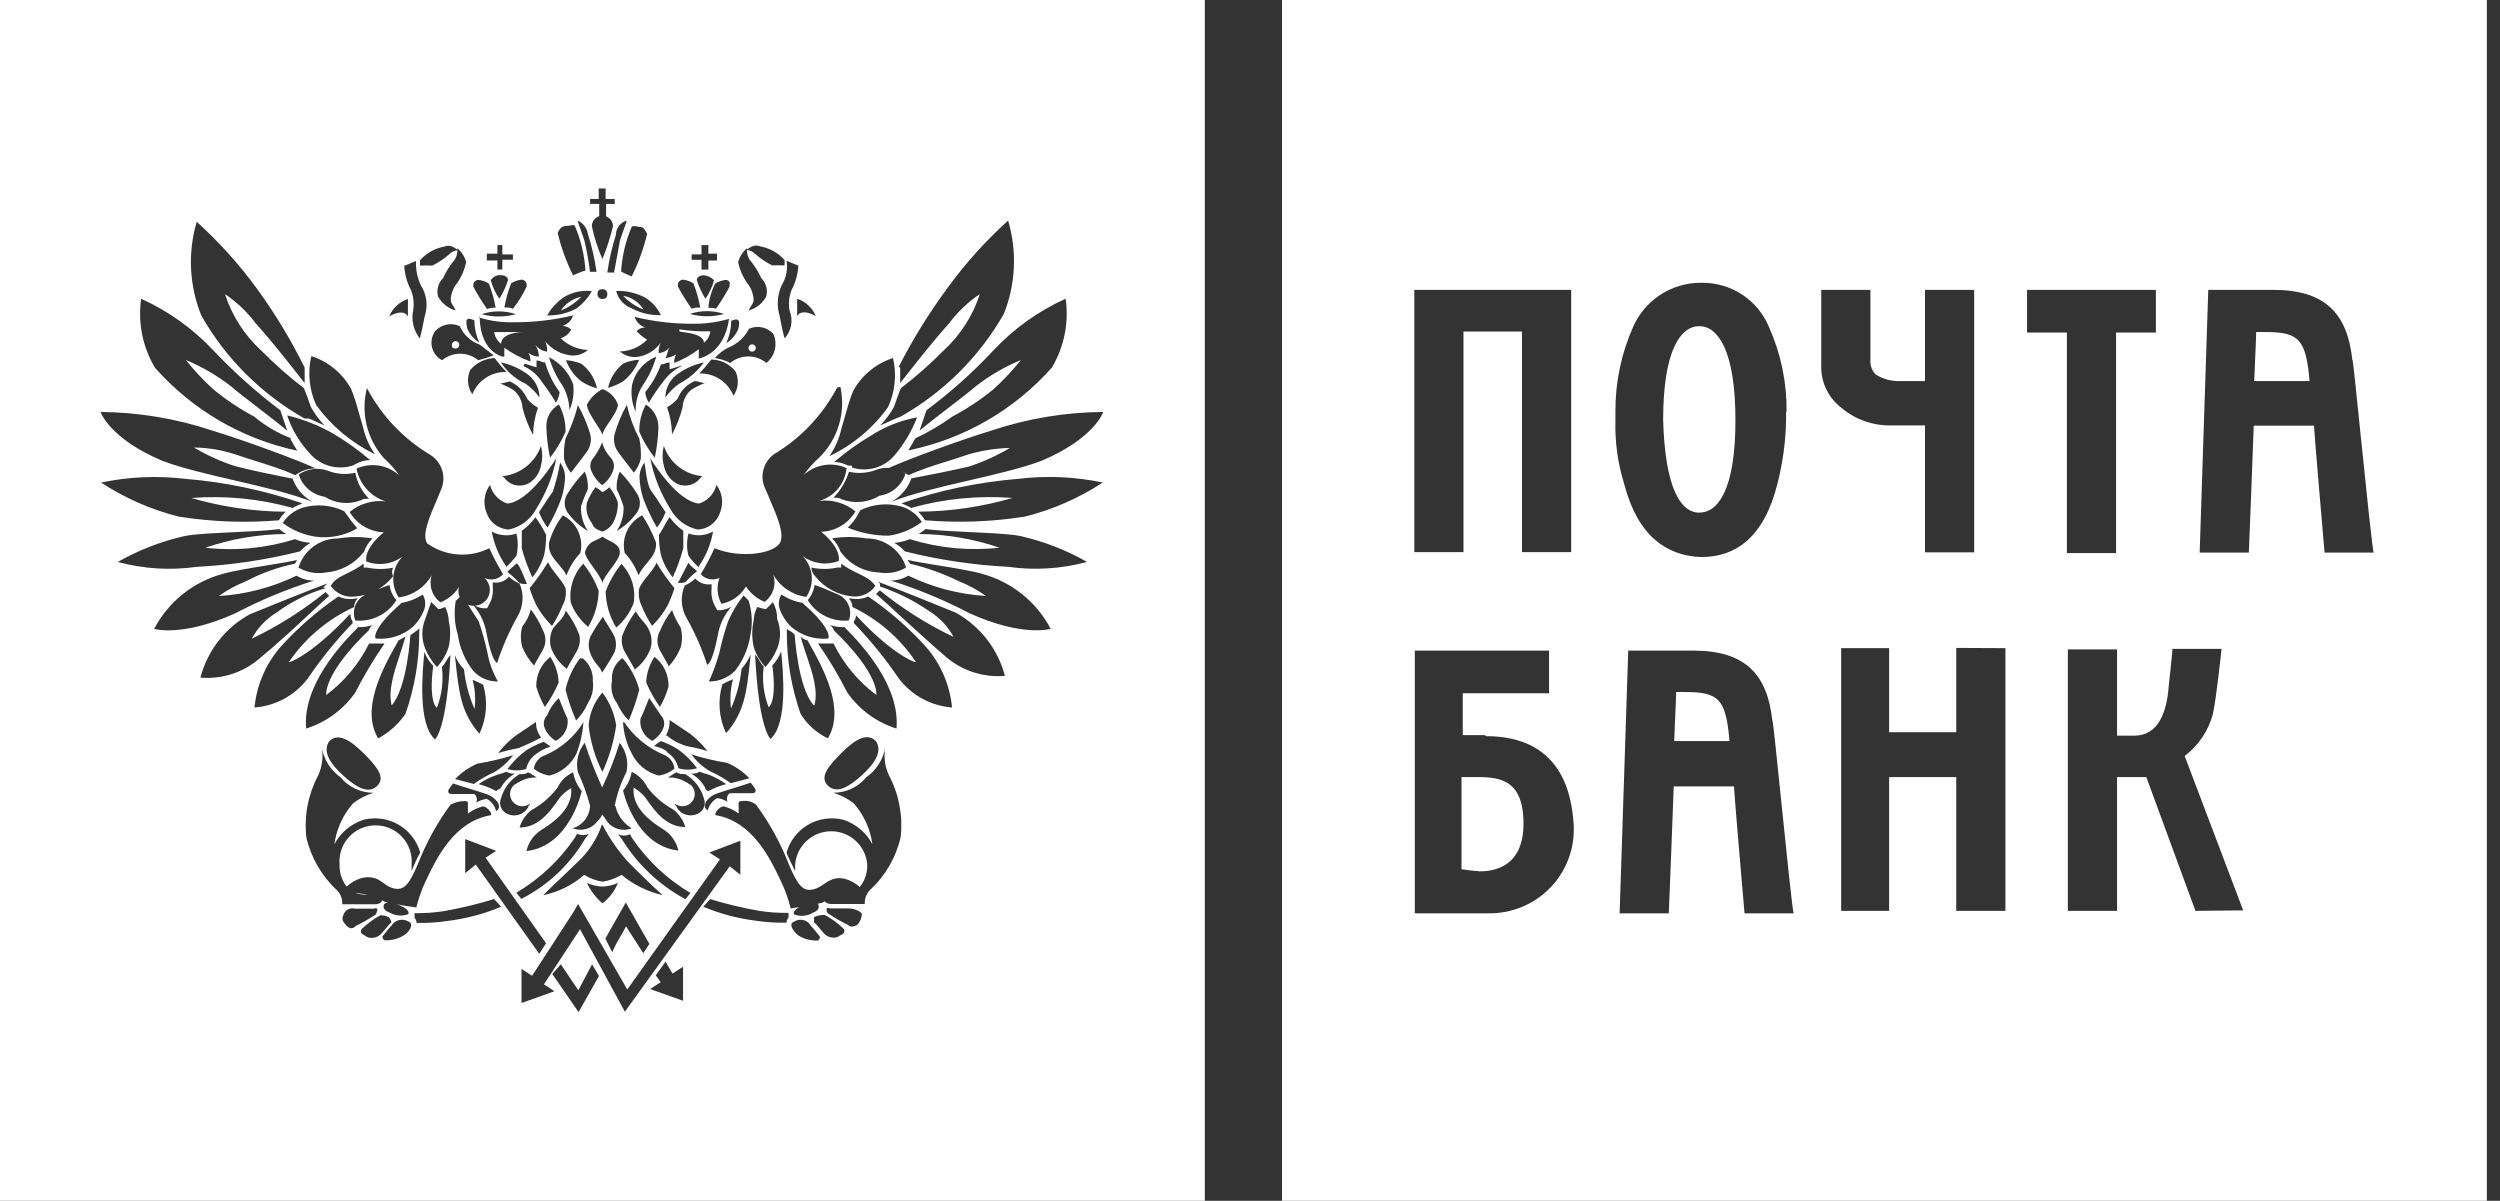 <?xml version="1.0" encoding="UTF-8"?> <svg xmlns="http://www.w3.org/2000/svg" viewBox="0 0 127 61" fill="none"><rect x="0" y="0" width="127" height="61" fill="#333333" stroke="none"/><path fill-rule="evenodd" clip-rule="evenodd" d="M61.205 0H0V61H61.205V0ZM18.64 19.716L18.636 19.708L18.649 19.684L18.64 19.716ZM18.64 19.716C19.381 21.119 20.494 22.292 21.859 23.107C22.151 23.29 22.367 23.573 22.466 23.903C22.565 24.232 22.54 24.587 22.396 24.9C22.329 25.068 22.25 25.251 22.169 25.441L22.169 25.441C21.822 26.245 21.424 27.168 21.697 27.601C22.15 27.926 22.685 28.122 23.242 28.165C23.799 28.209 24.357 28.1 24.857 27.85C25.065 28.303 25.299 28.743 25.556 29.17C25.44 29.3 25.285 29.389 25.113 29.422C24.942 29.456 24.764 29.433 24.607 29.357C24.766 29.495 24.865 29.691 24.882 29.901C24.899 30.111 24.833 30.32 24.697 30.483C24.562 30.645 24.369 30.748 24.158 30.77C24.147 30.771 24.136 30.773 24.126 30.773C24.26 30.841 24.406 30.884 24.557 30.9H24.744L24.844 30.713C24.999 30.446 25.064 30.136 25.032 29.829V29.58C25.182 29.611 25.338 29.601 25.483 29.551C25.628 29.5 25.757 29.412 25.856 29.294C26.012 29.443 26.194 29.561 26.393 29.642C26.509 29.909 26.561 30.199 26.544 30.488C26.526 30.779 26.441 31.06 26.293 31.311C25.869 32.062 25.521 32.855 25.256 33.676C25.256 33.676 25.006 33.676 24.719 32.194C24.636 31.672 24.412 31.181 24.073 30.775C23.97 30.775 23.868 30.756 23.774 30.718C23.877 30.872 23.974 31.026 24.07 31.18L24.071 31.18L24.071 31.181C24.153 31.311 24.235 31.441 24.32 31.57C24.497 32.084 24.643 32.607 24.757 33.139C24.85 33.659 25.032 34.16 25.294 34.62C25.059 34.624 24.827 34.579 24.611 34.486C24.396 34.394 24.203 34.257 24.045 34.084C23.628 33.553 23.357 32.922 23.258 32.255C23.087 31.681 23.053 31.076 23.158 30.487L23.183 30.499L23.354 30.329C23.342 30.303 23.331 30.276 23.322 30.248C23.278 30.108 23.277 29.957 23.32 29.817C23.093 30.17 22.761 30.444 22.371 30.601C22.163 30.445 22.008 30.228 21.93 29.98C21.852 29.733 21.853 29.466 21.934 29.22C21.761 29.524 21.52 29.784 21.23 29.98C20.939 30.177 20.608 30.304 20.26 30.352C20.047 30.037 19.95 29.658 19.984 29.28C20.018 28.901 20.182 28.546 20.448 28.273C20.188 28.467 19.883 28.591 19.562 28.634C19.241 28.678 18.914 28.64 18.611 28.522C18.611 28.522 18.424 27.925 19.498 27.041C19.145 27.028 18.8 26.927 18.497 26.747C18.193 26.566 17.941 26.312 17.762 26.008C18.015 25.798 18.308 25.642 18.624 25.55C18.94 25.457 19.272 25.431 19.598 25.472C19.222 25.355 18.885 25.137 18.623 24.844C18.361 24.55 18.184 24.191 18.112 23.804C18.468 23.644 18.865 23.591 19.251 23.653C19.637 23.715 19.997 23.889 20.285 24.153C20.057 23.83 19.793 23.533 19.498 23.269C19.071 22.788 18.77 22.208 18.622 21.583C18.476 20.968 18.482 20.327 18.64 19.716ZM23.108 33.278C23.204 33.538 23.353 33.775 23.545 33.975L23.57 34C23.644 34.696 23.825 35.376 24.107 36.017C24.169 35.521 24.135 35.018 24.007 34.535C24.192 34.605 24.372 34.688 24.544 34.784C24.793 35.609 24.726 36.495 24.357 37.274C23.419 36.211 23.307 35.148 23.142 33.591L23.128 33.464L23.108 33.278ZM21.559 33.116C21.655 33.376 21.804 33.613 21.996 33.813H22.009C21.759 35.73 22.196 35.955 22.196 35.955C22.45 35.292 22.536 34.578 22.446 33.876C22.544 33.791 22.608 33.683 22.673 33.572L22.673 33.572C22.733 33.471 22.794 33.367 22.883 33.278C22.696 37.124 22.096 37.56 22.096 37.56C21.209 36.764 21.459 34.149 21.559 33.116ZM20.847 32.27C20.847 32.27 20.685 34.946 19.898 35.83V35.842C19.709 35.081 20.005 34.184 20.312 33.255C20.411 32.953 20.512 32.649 20.597 32.344L20.248 32.531C19.398 34.012 18.324 36.029 19.211 37.511C19.766 37.212 20.241 36.785 20.597 36.266C21.059 34.949 21.296 33.565 21.297 32.17V31.921L21.197 32.02L20.847 32.27ZM17.912 31.56C17.835 31.461 17.799 31.336 17.812 31.211L17.75 31.224C15.726 33.39 14.527 33.739 14.689 33.614C15.515 32.407 16.655 31.447 17.987 30.838C17.99 30.674 18.058 30.518 18.174 30.402H18.074C17.776 30.465 17.464 30.43 17.187 30.302C16.137 31.02 15.174 31.856 14.315 32.792C13.527 33.668 13.041 34.772 12.928 35.942C13.46 35.901 13.976 35.748 14.444 35.493C14.911 35.237 15.319 34.886 15.639 34.461C16.315 33.464 17.075 32.527 17.912 31.66V31.56ZM16.525 29.742L16.425 29.842L16.538 29.879C15.639 30.146 14.793 30.567 14.04 31.124C13.514 31.447 13.083 31.902 12.791 32.444C14.129 31.806 15.387 31.012 16.538 30.078L16.725 30.265C16.512 30.447 16.174 30.762 15.765 31.144L15.765 31.144L15.764 31.144L15.764 31.144L15.764 31.145L15.764 31.145C15.022 31.837 14.046 32.747 13.153 33.477C12.744 33.822 12.272 34.084 11.761 34.246C11.251 34.408 10.714 34.469 10.18 34.423C10.357 33.747 10.67 33.114 11.099 32.562C11.528 32.01 12.066 31.55 12.678 31.211C13.465 30.888 15.926 29.892 16.625 29.643L16.525 29.742ZM15.089 28.448L14.989 28.634C14.118 28.813 13.277 29.115 12.491 29.531C12.003 29.721 11.542 29.972 11.117 30.278C12.488 30.195 13.829 29.844 15.064 29.244C15.331 29.407 15.638 29.494 15.951 29.494C14.567 29.93 13.226 30.488 11.941 31.162C9.218 32.382 7.832 31.946 7.832 31.946C8.19 31.262 8.687 30.66 9.291 30.177C9.896 29.695 10.594 29.344 11.342 29.145C11.882 28.994 12.784 28.848 13.601 28.715C14.201 28.617 14.756 28.527 15.089 28.448ZM15.776 27.576C15.505 27.559 15.239 27.496 14.989 27.39C13.517 27.851 11.964 28 10.43 27.825C11.753 27.372 13.141 27.137 14.539 27.128C14.416 27.056 14.299 26.972 14.19 26.879C13.625 26.954 12.761 26.994 11.902 27.034H11.902C10.9 27.081 9.904 27.127 9.393 27.228C8.197 27.497 7.048 27.941 5.983 28.547C7.289 28.9 8.653 28.985 9.993 28.796C11.763 28.705 13.52 28.442 15.239 28.012C15.394 27.84 15.575 27.692 15.776 27.576ZM15.364 25.572C15.179 25.642 14.999 25.725 14.827 25.821L14.839 25.796C13.174 25.333 11.441 25.165 9.718 25.298C11.277 25.751 12.891 25.986 14.514 25.995C14.379 26.125 14.261 26.271 14.165 26.431C12.469 26.573 10.762 26.511 9.081 26.244C7.678 25.891 6.344 25.306 5.134 24.514C6.546 24.217 7.998 24.154 9.431 24.327C11.453 24.493 13.446 24.911 15.364 25.572ZM15.876 25.497C15.385 25.227 15.015 24.783 14.839 24.252L14.852 24.315L14.619 24.268L14.619 24.268C13.715 24.086 12.839 23.909 11.941 23.68C11.212 23.444 10.513 23.126 9.855 22.734C10.595 22.743 11.329 22.869 12.029 23.107C12.359 23.224 12.704 23.332 13.054 23.441C13.71 23.646 14.382 23.856 15.002 24.14C15.3 23.915 15.664 23.793 16.038 23.792C15.089 23.356 12.528 22.41 10.792 21.875C8.96 21.263 7.041 20.943 5.109 20.928C5.109 20.928 5.559 22.285 8.269 23.418C9.239 23.784 10.594 24.098 11.954 24.413C13.415 24.752 14.88 25.091 15.876 25.497ZM15.101 22.895C15.002 22.734 14.852 22.485 14.752 22.298L14.777 22.261C14.1 22.001 13.471 21.631 12.916 21.165C12.175 20.771 11.476 20.304 10.83 19.771C10.328 19.315 9.864 18.82 9.443 18.289C10.256 18.627 11.02 19.071 11.716 19.609C12.074 19.915 12.569 20.295 13.095 20.699L13.095 20.699L13.095 20.699L13.095 20.699L13.095 20.699L13.095 20.699L13.095 20.699L13.095 20.699L13.095 20.699L13.095 20.699L13.095 20.699L13.095 20.699L13.096 20.7L13.096 20.7C13.597 21.085 14.126 21.492 14.589 21.875L14.24 20.841C13.02 19.921 11.879 18.901 10.83 17.791C9.793 16.689 8.55 15.801 7.17 15.177C6.997 16.388 7.244 17.622 7.869 18.675C9.761 20.822 12.298 22.302 15.101 22.895ZM21.909 30.586L22.159 30.835L22.259 30.935H22.358L22.608 30.835C22.723 31.051 22.787 31.289 22.796 31.532C22.89 31.967 22.89 32.417 22.796 32.852C22.678 33.237 22.473 33.591 22.196 33.885C21.942 33.607 21.74 33.287 21.597 32.939C21.407 32.464 21.407 31.933 21.597 31.458C21.679 31.211 21.751 31.013 21.815 30.835C21.848 30.744 21.879 30.658 21.909 30.574V30.586ZM20.335 30.636C20.742 30.577 21.13 30.428 21.472 30.201C21.534 30.304 21.575 30.419 21.592 30.539C21.609 30.659 21.602 30.78 21.572 30.898C21.453 31.257 21.247 31.582 20.972 31.844C20.721 32.06 20.43 32.224 20.114 32.327C19.799 32.429 19.466 32.468 19.136 32.441C19.011 32.504 18.849 31.968 20.385 30.648L20.335 30.636ZM19.785 29.703L19.787 29.718C19.573 29.785 19.385 29.86 19.205 29.937C19.5 29.765 19.761 29.538 19.973 29.269C19.936 29.203 19.916 29.128 19.916 29.051C19.916 28.976 19.935 28.902 19.971 28.837L19.985 28.834H19.973L19.971 28.837C19.539 28.927 19.093 28.926 18.661 28.834H18.474V28.634C18.186 28.854 17.901 28.994 17.645 29.12C17.277 29.3 16.969 29.452 16.8 29.767C16.939 29.962 17.129 30.114 17.35 30.209C17.57 30.303 17.812 30.335 18.049 30.302C18.226 30.288 18.401 30.256 18.571 30.207C18.336 30.318 18.151 30.513 18.053 30.753C17.953 30.999 17.952 31.273 18.049 31.52C18.459 31.56 18.872 31.484 19.241 31.302C19.61 31.119 19.919 30.837 20.135 30.487C19.947 30.269 19.826 30.002 19.787 29.718L19.835 29.703H19.785ZM18.924 27.352C18.724 27.546 18.574 27.785 18.486 28.049H18.474C18.243 28.346 17.953 28.59 17.622 28.768C17.29 28.947 16.925 29.053 16.55 29.082C16.073 29.169 15.581 29.08 15.164 28.834C15.296 28.402 15.564 28.025 15.929 27.758C16.293 27.491 16.735 27.349 17.187 27.352C17.762 27.258 18.349 27.258 18.924 27.352ZM17.587 26.107C17.75 26.351 17.93 26.584 18.124 26.804V26.854C17.493 27.215 16.76 27.359 16.038 27.265C15.43 27.177 14.854 26.937 14.364 26.568C14.604 26.19 14.972 25.912 15.401 25.784C16.096 25.589 16.838 25.655 17.487 25.97L17.587 26.107ZM18.749 25.335C18.561 25.335 18.411 25.335 18.311 25.435L18.299 25.422C18.005 25.534 17.69 25.574 17.377 25.542C17.065 25.509 16.765 25.404 16.5 25.236C16.195 25.191 15.908 25.06 15.674 24.86C15.44 24.659 15.267 24.397 15.176 24.103C15.391 23.956 15.638 23.862 15.897 23.83C16.155 23.797 16.418 23.827 16.663 23.916C17.104 24.089 17.588 24.123 18.049 24.016C18.141 24.516 18.386 24.977 18.749 25.335ZM18.099 23.555L17.912 23.655H17.899C17.515 23.773 17.103 23.777 16.717 23.664C16.33 23.551 15.985 23.327 15.726 23.02C15.212 22.47 14.824 21.816 14.589 21.103C15.422 21.302 16.222 21.62 16.962 22.049C17.611 22.436 18.225 22.877 18.799 23.368C18.554 23.377 18.315 23.441 18.099 23.555ZM18.436 21.675C18.543 22.171 18.747 22.64 19.036 23.057V23.07C17.856 22.494 16.835 21.64 16.063 20.58C15.708 19.8 15.621 18.925 15.813 18.09C16.677 18.368 17.401 18.964 17.837 19.758C18.005 20.159 18.133 20.616 18.256 21.054L18.256 21.055L18.256 21.055L18.256 21.055L18.256 21.056L18.256 21.056L18.256 21.056L18.256 21.056L18.256 21.057C18.316 21.27 18.375 21.48 18.436 21.675ZM15.476 18.673V19.458C15.377 19.332 15.273 19.201 15.167 19.066C14.527 18.253 13.771 17.294 12.978 16.408C12.547 15.836 12.024 15.339 11.429 14.939C11.782 16.035 12.415 17.022 13.265 17.802C13.945 18.49 14.671 19.131 15.439 19.719L15.539 19.968C15.598 20.115 15.652 20.275 15.7 20.415L15.7 20.415C15.733 20.512 15.763 20.599 15.788 20.665C15.977 21.011 16.212 21.329 16.488 21.611C16.363 21.562 16.229 21.499 16.094 21.437C15.96 21.375 15.826 21.313 15.701 21.263H15.476C13.285 20.025 11.472 18.218 10.23 16.034C9.614 14.517 9.53 12.837 9.993 11.266C11.127 12.292 12.152 13.43 13.053 14.665C13.974 15.93 14.785 17.271 15.476 18.673ZM46.328 25.819C46.156 25.724 45.976 25.64 45.791 25.57C47.709 24.909 49.702 24.491 51.724 24.325C53.157 24.152 54.609 24.215 56.021 24.512C54.812 25.304 53.477 25.889 52.074 26.242C50.393 26.509 48.686 26.572 46.99 26.429C46.894 26.269 46.776 26.123 46.641 25.994C48.264 25.984 49.879 25.75 51.437 25.296C49.714 25.163 47.98 25.331 46.316 25.794L46.328 25.819ZM46.316 24.251C46.14 24.781 45.77 25.226 45.279 25.495C46.275 25.089 47.74 24.75 49.201 24.412C50.561 24.097 51.916 23.783 52.886 23.417C55.596 22.284 56.046 20.927 56.046 20.927C54.114 20.942 52.195 21.261 50.363 21.873C48.656 22.399 46.153 23.322 45.166 23.767C44.946 23.755 44.725 23.788 44.517 23.864C44.076 24.037 43.592 24.071 43.13 23.963C42.971 24.457 42.703 24.908 42.343 25.283C42.531 25.283 42.681 25.283 42.781 25.383V25.37C43.091 25.484 43.423 25.526 43.752 25.494C44.081 25.462 44.398 25.356 44.679 25.183C44.985 25.139 45.271 25.008 45.505 24.808C45.74 24.607 45.913 24.345 46.004 24.051C45.94 24.008 45.874 23.969 45.806 23.935C45.929 23.989 46.045 24.057 46.154 24.139C46.773 23.854 47.445 23.644 48.101 23.439C48.451 23.33 48.796 23.222 49.126 23.105C49.831 22.891 50.562 22.773 51.3 22.757C50.642 23.149 49.943 23.467 49.214 23.703C48.239 23.927 47.29 24.114 46.303 24.3L46.316 24.251ZM46.491 22.284C46.391 22.47 46.241 22.719 46.141 22.881C48.966 22.304 51.526 20.827 53.435 18.673C54.061 17.621 54.308 16.387 54.135 15.175C52.755 15.799 51.511 16.687 50.475 17.79C49.434 18.907 48.292 19.928 47.065 20.84L46.715 21.873C47.179 21.49 47.708 21.084 48.209 20.698L48.209 20.698L48.21 20.698L48.21 20.697C48.736 20.293 49.23 19.913 49.589 19.607C50.285 19.069 51.049 18.626 51.862 18.288C51.441 18.818 50.977 19.313 50.475 19.769C49.824 20.303 49.121 20.77 48.377 21.163C47.792 21.586 47.169 21.953 46.516 22.259L46.491 22.284ZM45.729 18.673V19.458C45.828 19.333 45.93 19.203 46.036 19.068L46.037 19.068L46.038 19.066C46.678 18.253 47.434 17.294 48.227 16.408C48.657 15.836 49.181 15.339 49.776 14.939C49.422 16.035 48.79 17.022 47.94 17.802C47.26 18.49 46.534 19.131 45.766 19.719L45.666 19.968C45.607 20.115 45.553 20.275 45.505 20.415L45.505 20.416C45.472 20.512 45.442 20.599 45.416 20.665C45.228 21.011 44.992 21.329 44.717 21.611C44.842 21.562 44.976 21.499 45.11 21.437L45.11 21.437L45.111 21.437L45.111 21.437C45.245 21.375 45.379 21.313 45.504 21.263L45.754 21.163C47.944 19.925 49.758 18.118 51 15.935C51.599 14.426 51.674 12.76 51.212 11.204C50.078 12.229 49.053 13.368 48.152 14.603C47.209 15.876 46.374 17.225 45.654 18.636L45.729 18.673ZM18.174 31.882C17.287 32.766 15.364 34.845 15.551 37.011C16.564 36.692 17.442 36.049 18.049 35.181C18.487 34.318 18.984 33.486 19.536 32.691H18.749C18.241 33.721 17.496 34.617 16.575 35.305C16.575 35.305 16.388 34.272 18.749 32.006C18.749 31.907 18.849 31.82 18.936 31.757C18.681 31.835 18.415 31.869 18.149 31.857L18.174 31.882ZM42.531 19.682C41.791 21.088 40.676 22.264 39.309 23.08C39.033 23.285 38.842 23.581 38.768 23.915C38.695 24.249 38.745 24.598 38.909 24.898C38.975 25.067 39.054 25.25 39.136 25.439L39.136 25.439C39.483 26.244 39.881 27.166 39.608 27.599C39.271 28.135 37.585 28.384 36.298 27.848C36.09 28.301 35.856 28.741 35.599 29.168C35.715 29.298 35.87 29.387 36.042 29.421C36.213 29.454 36.391 29.431 36.548 29.355C36.471 29.569 36.439 29.798 36.456 30.025C36.474 30.253 36.539 30.474 36.648 30.674C36.907 30.624 37.153 30.519 37.368 30.366C37.584 30.214 37.764 30.017 37.897 29.791C38.124 30.143 38.456 30.417 38.846 30.575C39.055 30.419 39.209 30.201 39.288 29.954C39.366 29.706 39.364 29.44 39.283 29.193C39.456 29.497 39.697 29.758 39.988 29.954C40.278 30.15 40.61 30.277 40.957 30.326C41.17 30.011 41.268 29.632 41.234 29.253C41.2 28.875 41.036 28.519 40.77 28.247C41.029 28.44 41.334 28.564 41.656 28.608C41.977 28.651 42.304 28.613 42.606 28.496C42.606 28.496 42.794 27.898 41.719 27.014C42.072 27.002 42.417 26.901 42.721 26.72C43.024 26.539 43.277 26.285 43.456 25.981C43.203 25.771 42.909 25.615 42.593 25.523C42.277 25.431 41.946 25.405 41.619 25.446C41.992 25.34 42.324 25.123 42.572 24.826C42.819 24.528 42.97 24.162 43.006 23.778C42.649 23.617 42.253 23.565 41.867 23.627C41.48 23.689 41.121 23.862 40.832 24.126C41.06 23.803 41.325 23.506 41.619 23.242C42.087 22.783 42.43 22.214 42.618 21.587C42.806 20.96 42.832 20.296 42.694 19.657L42.531 19.682ZM37.697 33.948C37.876 33.739 38.023 33.504 38.134 33.251L38.109 33.483L38.101 33.565C37.936 35.121 37.823 36.184 36.885 37.247C36.517 36.469 36.45 35.582 36.698 34.758C36.871 34.662 37.05 34.578 37.235 34.508C37.107 34.992 37.074 35.495 37.135 35.99C37.417 35.349 37.599 34.669 37.672 33.973L37.697 33.948ZM39.246 33.786C39.438 33.587 39.587 33.349 39.683 33.09C39.783 34.123 40.033 36.737 39.146 37.534C39.146 37.534 38.547 37.098 38.359 33.251C38.449 33.34 38.51 33.444 38.57 33.545C38.635 33.656 38.699 33.764 38.796 33.849C38.707 34.552 38.792 35.266 39.046 35.928C39.046 35.928 39.483 35.704 39.233 33.786H39.246ZM41.319 35.803C40.532 34.919 40.37 32.243 40.37 32.243C40.273 32.135 40.154 32.05 40.02 31.994L39.971 31.919V32.168C39.972 33.563 40.208 34.947 40.67 36.264C41.002 36.804 41.483 37.236 42.056 37.509C42.943 36.027 41.869 34.011 41.02 32.529C40.886 32.506 40.764 32.44 40.67 32.343C40.758 32.654 40.862 32.967 40.966 33.275L40.967 33.275L40.967 33.275L40.967 33.275L40.967 33.276L40.967 33.276L40.967 33.276L40.967 33.276L40.967 33.276L40.967 33.276L40.967 33.276C41.277 34.197 41.575 35.086 41.37 35.84L41.319 35.803ZM43.48 31.209C43.481 31.218 43.482 31.226 43.482 31.233L43.483 31.252L43.456 31.222L43.48 31.209ZM43.483 31.252C45.453 33.392 46.677 33.736 46.516 33.612C45.714 32.417 44.605 31.459 43.306 30.836C43.302 30.672 43.235 30.516 43.118 30.401H43.218C43.517 30.464 43.828 30.429 44.105 30.301C45.155 31.018 46.119 31.854 46.978 32.791C47.766 33.666 48.252 34.77 48.364 35.94C47.833 35.9 47.316 35.746 46.849 35.491C46.381 35.236 45.974 34.884 45.654 34.459C44.978 33.462 44.217 32.525 43.38 31.658V31.558C43.449 31.471 43.485 31.362 43.483 31.252ZM44.705 29.84V29.794C45.587 30.091 46.423 30.508 47.19 31.035C47.716 31.358 48.147 31.813 48.439 32.355C47.1 31.717 45.843 30.923 44.692 29.989L44.505 30.176C44.751 30.386 45.173 30.773 45.677 31.235L45.678 31.236L45.678 31.236L45.678 31.237C46.403 31.901 47.297 32.721 48.077 33.388C48.486 33.733 48.958 33.995 49.468 34.157C49.979 34.32 50.516 34.38 51.05 34.334C50.873 33.658 50.56 33.025 50.131 32.473C49.702 31.921 49.164 31.462 48.552 31.122C47.765 30.799 45.304 29.803 44.605 29.554L44.705 29.654V29.794L44.692 29.791L44.705 29.84ZM46.216 28.633C46.216 28.581 46.189 28.556 46.163 28.532C46.139 28.51 46.116 28.488 46.116 28.446C46.449 28.525 47.003 28.615 47.603 28.712L47.603 28.713L47.604 28.713L47.604 28.713C48.421 28.846 49.323 28.992 49.863 29.143C50.611 29.342 51.309 29.694 51.913 30.176C52.518 30.658 53.015 31.26 53.373 31.944C53.373 31.944 51.987 32.38 49.264 31.16C47.979 30.486 46.638 29.928 45.254 29.492C45.567 29.492 45.874 29.405 46.141 29.243C47.376 29.842 48.717 30.193 50.088 30.276C49.663 29.971 49.202 29.72 48.714 29.529C47.918 29.137 47.08 28.836 46.216 28.633ZM46.216 27.388C45.966 27.494 45.7 27.557 45.429 27.575C45.63 27.691 45.811 27.838 45.966 28.01C47.685 28.441 49.442 28.703 51.212 28.794C52.552 28.983 53.916 28.898 55.222 28.546C54.157 27.939 53.008 27.495 51.812 27.226C51.301 27.125 50.304 27.079 49.303 27.032C48.444 26.992 47.581 26.952 47.015 26.877C46.907 26.971 46.789 27.054 46.666 27.126C48.064 27.135 49.452 27.37 50.775 27.823C49.242 27.995 47.689 27.846 46.216 27.388ZM37.772 30.25L38.022 30.499V30.487C38.205 31.058 38.239 31.666 38.122 32.255C38.022 32.922 37.751 33.553 37.335 34.084C37.16 34.256 36.953 34.392 36.726 34.484C36.499 34.576 36.256 34.622 36.011 34.62C36.231 34.142 36.411 33.647 36.548 33.139C36.662 32.607 36.808 32.084 36.985 31.57C37.188 31.098 37.453 30.654 37.772 30.25ZM39.267 30.59L39.271 30.586L39.258 30.574L39.267 30.59ZM39.021 30.835L39.267 30.59C39.41 30.857 39.485 31.155 39.483 31.458C39.673 31.933 39.673 32.464 39.483 32.939C39.34 33.287 39.137 33.607 38.884 33.885C38.607 33.591 38.402 33.237 38.284 32.852C38.19 32.417 38.19 31.967 38.284 31.532C38.293 31.289 38.357 31.051 38.471 30.835L38.821 30.935H38.921L39.021 30.835ZM39.696 30.201C40.037 30.428 40.425 30.577 40.832 30.636L40.782 30.648C42.319 31.968 42.131 32.504 42.031 32.441C41.701 32.468 41.368 32.429 41.053 32.327C40.738 32.224 40.446 32.06 40.195 31.844C39.92 31.582 39.715 31.257 39.596 30.898C39.565 30.78 39.558 30.659 39.575 30.539C39.592 30.419 39.633 30.304 39.696 30.201ZM41.38 29.718L41.382 29.703H41.332L41.38 29.718ZM41.032 30.487C41.22 30.269 41.341 30.002 41.38 29.718C41.675 29.811 41.921 29.919 42.164 30.024L42.164 30.024C42.301 30.084 42.437 30.144 42.581 30.201C42.823 30.31 43.014 30.508 43.114 30.753C43.214 30.999 43.215 31.273 43.118 31.52C42.708 31.56 42.295 31.484 41.926 31.302C41.558 31.119 41.248 30.837 41.032 30.487ZM42.544 28.831C42.107 28.925 41.656 28.925 41.219 28.831C41.222 28.995 41.289 29.152 41.407 29.267C41.639 29.561 41.93 29.805 42.261 29.983C42.592 30.161 42.956 30.269 43.33 30.3C43.55 30.319 43.772 30.279 43.971 30.185C44.171 30.091 44.342 29.946 44.467 29.765C44.266 29.456 43.952 29.305 43.588 29.129C43.321 29 43.027 28.858 42.731 28.632V28.831H42.544ZM42.269 27.35C42.468 27.544 42.618 27.783 42.706 28.047H42.718C42.94 28.353 43.227 28.605 43.561 28.784C43.894 28.963 44.264 29.064 44.642 29.08C45.119 29.166 45.611 29.078 46.029 28.831C45.897 28.4 45.628 28.022 45.264 27.756C44.899 27.488 44.457 27.346 44.005 27.35C43.43 27.256 42.843 27.256 42.269 27.35ZM43.605 26.105C43.462 26.363 43.282 26.598 43.068 26.802C43.729 27.077 44.438 27.217 45.154 27.213C45.762 27.125 46.338 26.885 46.828 26.515C46.588 26.138 46.22 25.86 45.791 25.731C45.096 25.537 44.354 25.604 43.705 25.918L43.605 26.105ZM43.081 23.652H43.268L43.281 23.752C43.665 23.874 44.077 23.879 44.465 23.766C44.852 23.653 45.196 23.427 45.454 23.117C45.935 22.544 46.319 21.896 46.59 21.2C45.745 21.357 44.938 21.678 44.217 22.146C43.569 22.533 42.955 22.975 42.381 23.466C42.626 23.474 42.864 23.538 43.081 23.652ZM42.743 21.773C42.636 22.268 42.433 22.737 42.144 23.154V23.167C43.33 22.601 44.352 21.744 45.117 20.677C45.471 19.897 45.559 19.022 45.366 18.187C44.503 18.465 43.779 19.062 43.343 19.855C43.175 20.256 43.047 20.714 42.924 21.152L42.924 21.152L42.924 21.152L42.924 21.153C42.864 21.367 42.805 21.576 42.743 21.773ZM34.787 29.74C34.986 29.658 35.168 29.54 35.324 29.391C35.425 29.505 35.554 29.591 35.699 29.641C35.843 29.691 35.998 29.703 36.148 29.677V29.927C36.115 30.233 36.181 30.543 36.336 30.811L36.435 30.997H36.623C36.814 30.977 36.998 30.913 37.16 30.811C36.791 31.228 36.548 31.742 36.461 32.292C36.173 33.773 35.923 33.773 35.923 33.773C35.658 32.952 35.311 32.16 34.886 31.408C34.739 31.157 34.653 30.876 34.636 30.586C34.618 30.296 34.67 30.006 34.787 29.74ZM42.919 31.882C43.805 32.766 45.729 34.845 45.541 37.011C44.529 36.692 43.651 36.049 43.043 35.181C42.605 34.318 42.109 33.486 41.557 32.691H42.344C42.852 33.721 43.596 34.617 44.517 35.305C44.517 35.305 44.705 34.272 42.344 32.006C42.344 31.907 42.244 31.82 42.157 31.757C42.411 31.835 42.677 31.869 42.944 31.857L42.919 31.882ZM24.47 15.96C25.033 15.771 25.642 15.771 26.206 15.96C25.638 16.117 25.038 16.117 24.47 15.96ZM30.852 14.939C30.852 15.126 30.753 15.188 30.602 15.188C30.569 15.19 30.536 15.184 30.505 15.172C30.474 15.161 30.445 15.142 30.422 15.119C30.398 15.095 30.38 15.067 30.368 15.036C30.356 15.005 30.351 14.972 30.353 14.939C30.353 14.752 30.453 14.69 30.602 14.69C30.636 14.688 30.669 14.693 30.7 14.705C30.731 14.717 30.76 14.735 30.783 14.759C30.807 14.782 30.825 14.81 30.837 14.841C30.849 14.872 30.854 14.906 30.852 14.939ZM29.116 13.993L29.113 13.988C29.315 13.888 29.525 13.806 29.741 13.744C29.693 12.963 29.512 12.197 29.203 11.478C29.151 11.418 29.094 11.43 29.003 11.449C28.942 11.462 28.866 11.478 28.767 11.478C28.517 11.478 28.429 11.64 28.329 11.827C28.506 12.575 28.769 13.3 29.113 13.988L29.104 13.993H29.116ZM29.953 13.806H29.973L29.978 13.843L29.953 13.806ZM29.973 13.806H30.303C30.212 13.156 30.066 12.514 29.866 11.889C29.843 11.74 29.783 11.599 29.691 11.479C29.599 11.36 29.479 11.265 29.341 11.204C29.393 11.387 29.459 11.569 29.525 11.75L29.525 11.75C29.584 11.914 29.643 12.077 29.691 12.237C29.812 12.755 29.907 13.278 29.973 13.806ZM29.279 15.673C28.822 15.918 28.31 16.038 27.792 16.022C27.992 15.677 28.26 15.377 28.579 15.138C29.018 14.851 29.544 14.727 30.066 14.789C29.871 15.138 29.602 15.439 29.279 15.673ZM28.491 15.773C28.884 15.619 29.238 15.381 29.528 15.076C29.104 15.162 28.731 15.413 28.491 15.773ZM24.37 16.137L24.32 16.121L24.37 16.084L24.37 16.137ZM24.37 16.137C24.915 16.306 25.485 16.384 26.056 16.37C27.086 16.379 28.114 16.262 29.116 16.022C29.076 16.147 29.006 16.262 28.913 16.355C28.82 16.448 28.705 16.517 28.579 16.557C28.744 16.561 28.9 16.628 29.016 16.744C28.962 16.85 28.886 16.943 28.794 17.018C28.701 17.093 28.594 17.148 28.479 17.18C28.849 17.545 29.345 17.759 29.866 17.777C29.727 17.9 29.559 17.987 29.378 18.03C29.198 18.074 29.009 18.072 28.829 18.026C28.379 17.935 27.976 17.688 27.692 17.329C27.771 17.496 27.805 17.68 27.792 17.864C27.674 17.849 27.56 17.81 27.457 17.75C27.354 17.69 27.264 17.61 27.192 17.516C27.305 17.696 27.369 17.901 27.38 18.113C27.186 18.11 26.997 18.044 26.843 17.927C26.92 18.058 26.955 18.21 26.943 18.362C26.471 18.193 26.025 17.958 25.619 17.665V18.101C25.718 18.199 24.395 18.005 24.37 16.137ZM25.107 16.868H26.593C26.593 16.868 25.456 16.868 25.456 17.466C25.361 17.394 25.281 17.305 25.221 17.202C25.161 17.1 25.122 16.986 25.107 16.868ZM24.345 17.404C24.187 17.046 24.102 16.661 24.095 16.271C23.645 16.072 23.645 16.271 23.745 16.707C23.869 16.994 24.078 17.237 24.345 17.404ZM25.081 18.051L24.382 17.516H24.395C24.165 17.439 23.954 17.316 23.775 17.153C23.596 16.99 23.454 16.791 23.358 16.57C23.15 16.473 22.917 16.445 22.692 16.49C22.468 16.534 22.263 16.65 22.109 16.819C22.024 16.936 21.966 17.069 21.938 17.211C21.909 17.352 21.912 17.498 21.945 17.639C21.978 17.779 22.041 17.911 22.13 18.025C22.218 18.139 22.331 18.233 22.459 18.3C22.716 18.086 23.041 17.969 23.377 17.969C23.712 17.969 24.037 18.086 24.295 18.3C24.561 18.231 24.824 18.148 25.081 18.051ZM23.25 17.671C23.219 17.692 23.183 17.702 23.145 17.702C22.958 17.702 22.958 17.615 22.958 17.516C22.958 17.479 22.969 17.443 22.99 17.412C23.01 17.381 23.04 17.357 23.074 17.343C23.108 17.329 23.146 17.325 23.182 17.333C23.218 17.34 23.252 17.358 23.278 17.384C23.304 17.41 23.322 17.443 23.329 17.479C23.337 17.515 23.333 17.553 23.319 17.587C23.304 17.621 23.28 17.65 23.25 17.671ZM25.731 18.898C25.517 18.678 25.317 18.445 25.131 18.2L25.144 18.188C24.906 18.195 24.671 18.252 24.456 18.355C24.241 18.458 24.05 18.605 23.895 18.785C23.8 18.983 23.759 19.203 23.777 19.421C23.795 19.64 23.87 19.85 23.995 20.03C24.131 19.686 24.372 19.392 24.683 19.189C24.993 18.986 25.36 18.884 25.731 18.898ZM27.255 18.661L26.655 18.474L26.593 18.599C26.986 18.77 27.317 19.057 27.542 19.42C27.797 19.75 28.03 20.095 28.242 20.454C28.345 20.292 28.409 20.109 28.429 19.918C28.094 19.465 27.844 18.955 27.692 18.412C27.599 18.412 27.536 18.387 27.474 18.362C27.411 18.337 27.349 18.312 27.255 18.312V18.661ZM26.706 18.947C26.328 18.689 25.904 18.507 25.456 18.412V18.424C25.762 18.892 26.196 19.263 26.706 19.495C26.977 19.686 27.213 19.922 27.405 20.192C27.403 19.943 27.338 19.698 27.215 19.48C27.093 19.263 26.918 19.079 26.706 18.947ZM25.806 14.229C25.806 14.08 25.644 13.98 25.456 13.98H25.469C25.365 13.968 25.259 13.984 25.165 14.028C25.07 14.072 24.989 14.142 24.932 14.229C25.019 14.568 25.167 14.889 25.369 15.175C25.553 14.879 25.7 14.561 25.806 14.229ZM25.179 15.636L25.181 15.648V15.636L25.179 15.636ZM24.832 14.403C24.989 14.801 25.106 15.214 25.179 15.636C25.032 15.622 24.882 15.643 24.744 15.698C24.488 15.335 24.255 14.957 24.045 14.565V14.466C24.05 14.402 24.079 14.341 24.124 14.296C24.17 14.25 24.23 14.222 24.295 14.217C24.486 14.237 24.669 14.301 24.832 14.403ZM25.621 15.623L25.619 15.636V15.623L25.621 15.623ZM26.056 15.686C25.919 15.628 25.769 15.607 25.621 15.623C25.695 15.202 25.811 14.789 25.968 14.391C26.131 14.288 26.314 14.225 26.506 14.204C26.57 14.21 26.63 14.238 26.676 14.283C26.721 14.329 26.75 14.389 26.755 14.453V14.553C26.567 14.956 26.332 15.337 26.056 15.686ZM25.519 12.922H26.056V13.196H25.519V13.694H25.269V13.233H24.732V12.885H25.269V12.449H25.519V12.922ZM20.722 15.188V16.034V16.072C20.472 15.636 19.773 16.072 19.773 16.072C19.858 15.865 19.986 15.678 20.15 15.526C20.314 15.373 20.509 15.258 20.722 15.188ZM21.325 17.193L21.322 17.204H21.334L21.325 17.193ZM21.572 16.072C21.51 16.416 21.424 16.846 21.325 17.193C21.172 16.998 21.062 16.773 21.003 16.533C20.943 16.288 20.936 16.033 20.985 15.785C21.045 15.438 21.01 15.081 20.885 14.752C20.681 14.366 20.562 13.942 20.535 13.507L21.134 13.258C21.113 13.687 21.199 14.115 21.384 14.503C21.531 14.734 21.624 14.995 21.657 15.266C21.689 15.538 21.66 15.813 21.572 16.072ZM21.334 13.221V13.47L21.359 13.495C21.559 13.48 21.759 13.48 21.959 13.495C22.28 13.336 22.579 13.135 22.846 12.897C22.951 12.792 23.089 12.727 23.236 12.713C23.234 12.877 23.19 13.039 23.108 13.182C22.865 13.468 22.663 13.787 22.508 14.128C22.385 14.249 22.297 14.401 22.253 14.567C22.209 14.734 22.211 14.909 22.258 15.074C22.353 15.243 22.48 15.391 22.632 15.511C22.784 15.631 22.959 15.719 23.145 15.771C23.12 15.695 23.073 15.623 23.027 15.551L23.027 15.551C22.961 15.448 22.895 15.347 22.895 15.236C22.91 14.911 23.033 14.6 23.245 14.352C23.456 14.039 23.604 13.688 23.682 13.319C23.611 13.048 23.459 12.805 23.245 12.622L23.233 12.609C23.235 12.632 23.236 12.655 23.236 12.678C22.998 12.512 22.818 12.43 22.583 12.524C22.1 12.61 21.66 12.855 21.334 13.221ZM27.879 18.112L27.89 18.148L27.867 18.137L27.879 18.112ZM27.89 18.148C28.458 18.432 28.897 18.922 29.116 19.519C29.175 19.967 29.11 20.424 28.928 20.838C28.917 20.401 28.797 19.973 28.579 19.593C28.271 19.152 28.038 18.664 27.89 18.148ZM28.754 18.299C29.025 18.316 29.291 18.379 29.541 18.485C29.943 18.794 30.222 19.235 30.328 19.73C30.05 19.652 29.785 19.535 29.541 19.382C29.186 19.102 28.914 18.732 28.754 18.311V18.299ZM25.943 19.382C25.849 19.382 25.762 19.407 25.675 19.431C25.587 19.456 25.5 19.481 25.406 19.481C25.651 19.572 25.886 19.689 26.105 19.83C26.235 19.94 26.34 20.075 26.416 20.227C26.491 20.379 26.534 20.545 26.543 20.714C26.664 21.195 26.845 21.659 27.08 22.096C27.087 21.624 27.171 21.158 27.33 20.714C27.129 20.598 26.948 20.45 26.793 20.278C26.623 19.893 26.322 19.58 25.943 19.394V19.382ZM28.441 20.639C28.639 21.042 28.737 21.486 28.729 21.934C28.526 22.406 28.261 22.85 27.942 23.253C27.833 22.737 27.77 22.212 27.755 21.685C27.746 21.456 27.8 21.229 27.913 21.029C28.025 20.829 28.191 20.664 28.392 20.552L28.441 20.639ZM29.341 20.552L29.358 20.582C29.208 21.169 28.997 21.739 28.729 22.282C28.657 22.622 28.632 22.969 28.654 23.316C28.718 23.571 28.837 23.809 29.003 24.013C29.11 23.87 29.223 23.725 29.337 23.578L29.337 23.578L29.337 23.578L29.337 23.577L29.337 23.577L29.337 23.577L29.337 23.577L29.337 23.577L29.338 23.577L29.338 23.577L29.338 23.577L29.338 23.577L29.338 23.576L29.338 23.576L29.338 23.576C29.492 23.379 29.647 23.179 29.79 22.979C29.892 22.846 29.962 22.692 29.994 22.528C30.026 22.364 30.021 22.195 29.978 22.033C29.827 21.528 29.619 21.041 29.358 20.582L29.366 20.552H29.341ZM29.715 23.95L29.71 23.956L29.703 23.938L29.715 23.95ZM29.71 23.956C29.827 24.238 29.88 24.542 29.865 24.847C29.727 25.132 29.61 25.428 29.515 25.731C29.497 26.172 29.619 26.608 29.865 26.976C29.457 26.736 29.104 26.414 28.828 26.029C28.736 25.889 28.686 25.724 28.686 25.556C28.686 25.388 28.736 25.224 28.828 25.083C29.079 24.676 29.375 24.297 29.71 23.956ZM28.454 23.502C28.624 23.728 28.712 24.005 28.704 24.287C28.687 24.638 28.624 24.985 28.516 25.32C28.328 25.834 28.094 26.329 27.817 26.801C27.636 26.561 27.489 26.297 27.38 26.017C27.486 25.868 27.582 25.718 27.677 25.57L27.678 25.569L27.678 25.569L27.678 25.569L27.678 25.569L27.678 25.569C27.804 25.371 27.93 25.175 28.079 24.984C28.241 24.5 28.366 24.005 28.454 23.502ZM28.267 23.253L28.261 23.281C27.319 24.745 26.439 25.52 25.781 25.581C25.564 25.512 25.369 25.389 25.214 25.223C25.059 25.057 24.949 24.855 24.894 24.635C24.748 24.831 24.655 25.061 24.622 25.302C24.589 25.544 24.618 25.79 24.707 26.017C24.781 26.263 24.931 26.48 25.134 26.639C25.338 26.797 25.585 26.889 25.843 26.901C26.136 26.839 26.411 26.715 26.651 26.537C26.89 26.358 27.088 26.13 27.23 25.867C27.731 25.076 28.081 24.199 28.261 23.281L28.279 23.253H28.267ZM27.48 23.654C27.567 23.328 27.567 22.984 27.48 22.658C27.335 23.072 27.074 23.435 26.729 23.707C26.384 23.978 25.968 24.145 25.531 24.189L25.631 24.289C25.773 24.475 25.978 24.603 26.208 24.649C26.438 24.695 26.677 24.655 26.88 24.538C27.036 24.44 27.169 24.31 27.273 24.158C27.376 24.006 27.446 23.835 27.48 23.654ZM30.415 30.015C30.227 29.517 29.962 29.05 29.628 28.634C29.383 28.894 29.198 29.206 29.088 29.546C28.977 29.886 28.945 30.246 28.991 30.601C29.173 31.085 29.479 31.515 29.878 31.846C30.213 31.292 30.398 30.662 30.415 30.015ZM29.478 28.098C29.169 28.424 28.931 28.809 28.779 29.231C28.676 29.017 28.52 28.835 28.367 28.656C28.093 28.336 27.828 28.026 27.892 27.563C28.035 27.062 28.272 26.593 28.591 26.181C28.935 26.353 29.21 26.637 29.371 26.985C29.532 27.334 29.57 27.726 29.478 28.098ZM26.506 26.965C26.777 26.775 27.014 26.539 27.205 26.268V26.281C27.407 26.561 27.587 26.857 27.742 27.165C27.748 27.512 27.714 27.858 27.642 28.198C27.518 28.611 27.315 28.996 27.043 29.331C26.822 28.853 26.642 28.358 26.506 27.849V26.965ZM24.982 27.003C25.095 27.639 25.346 28.242 25.718 28.77L25.694 28.833C25.887 28.647 26.067 28.448 26.231 28.235C26.325 27.863 26.325 27.474 26.231 27.102C26.027 27.177 25.811 27.206 25.595 27.189C25.38 27.172 25.17 27.108 24.982 27.003ZM26.231 28.634L25.794 29.02V29.069C25.988 29.218 26.168 29.384 26.331 29.567C26.418 29.667 26.581 29.667 26.768 29.667L26.737 29.59L26.737 29.59C26.611 29.273 26.322 28.543 26.231 28.634ZM26.905 29.878C27.23 29.485 27.526 29.069 27.792 28.634L27.842 28.559C27.936 28.777 28.11 28.998 28.285 29.219C28.46 29.44 28.635 29.661 28.729 29.878C28.777 30.181 28.724 30.492 28.579 30.762C28.435 31.124 28.255 31.47 28.042 31.796C27.731 31.491 27.466 31.143 27.255 30.762C27.116 30.477 27 30.181 26.905 29.878ZM29.428 32.244C29.254 31.799 29.018 31.38 28.729 30.999L28.741 31.024C28.671 31.294 28.479 31.497 28.305 31.68L28.305 31.68C28.231 31.759 28.16 31.833 28.104 31.908C28.019 32.065 27.966 32.237 27.949 32.414C27.932 32.592 27.951 32.771 28.004 32.941C28.166 33.351 28.439 33.708 28.791 33.974C28.898 33.775 29.026 33.556 29.134 33.37L29.134 33.369C29.215 33.229 29.285 33.108 29.328 33.028C29.454 32.787 29.489 32.509 29.428 32.244ZM27.567 31.995C27.415 31.625 27.213 31.277 26.968 30.962V30.949C26.887 31.271 26.738 31.573 26.53 31.833C26.437 32.171 26.437 32.528 26.53 32.866C26.674 33.214 26.876 33.534 27.13 33.812C27.177 33.712 27.247 33.592 27.33 33.449L27.33 33.449L27.33 33.449L27.33 33.448C27.401 33.327 27.481 33.188 27.567 33.028C27.659 32.871 27.708 32.693 27.708 32.511C27.708 32.33 27.659 32.151 27.567 31.995ZM28.729 35.032C28.857 34.455 29.108 33.911 29.466 33.439L29.616 33.452C29.782 33.589 29.913 33.762 30 33.959C30.087 34.156 30.126 34.37 30.115 34.584C30.171 34.98 30.082 35.382 29.866 35.717C29.722 36.046 29.519 36.346 29.266 36.601C29.045 36.093 28.865 35.569 28.729 35.032ZM28.379 34.672C28.362 34.199 28.21 33.742 27.942 33.352V33.377C27.717 33.557 27.536 33.787 27.415 34.048C27.294 34.309 27.235 34.595 27.242 34.883C27.348 35.243 27.494 35.59 27.68 35.916C27.957 35.528 28.192 35.111 28.379 34.672ZM36.785 15.948C36.222 15.759 35.612 15.759 35.049 15.948C35.617 16.106 36.218 16.106 36.785 15.948ZM31.14 11.491C31.004 12.06 30.824 12.618 30.602 13.16C30.367 12.623 30.187 12.064 30.065 11.491C30.065 11.349 30.122 11.213 30.223 11.113C30.284 11.052 30.359 11.007 30.44 10.981V10.359H29.978V10.11H30.415V9.575H30.765V10.11H31.227V10.359H30.79V10.99C30.861 11.016 30.927 11.058 30.982 11.113C31.083 11.213 31.14 11.349 31.14 11.491ZM32.876 11.877C32.698 12.627 32.434 13.354 32.089 14.043C32.024 14.013 31.952 13.982 31.881 13.951C31.747 13.892 31.617 13.835 31.552 13.794C31.599 13.014 31.781 12.248 32.089 11.529C32.146 11.464 32.246 11.484 32.354 11.505C32.411 11.517 32.47 11.529 32.526 11.529C32.688 11.529 32.776 11.691 32.876 11.877ZM30.852 13.844H31.227L31.202 13.807C31.262 13.506 31.318 13.191 31.375 12.871L31.375 12.868C31.413 12.66 31.45 12.449 31.489 12.238C31.537 12.078 31.596 11.915 31.655 11.751L31.655 11.751C31.721 11.57 31.787 11.388 31.839 11.205C31.68 11.249 31.541 11.343 31.442 11.473C31.343 11.604 31.289 11.763 31.29 11.927C31.089 12.552 30.942 13.194 30.852 13.844ZM32.788 15.126C32.332 14.882 31.82 14.762 31.302 14.778C31.349 14.979 31.446 15.165 31.584 15.319C31.721 15.473 31.895 15.591 32.089 15.662C32.545 15.906 33.057 16.026 33.575 16.01C33.401 15.648 33.129 15.342 32.788 15.126ZM32.688 15.724C32.295 15.571 31.942 15.333 31.652 15.027C31.865 15.061 32.068 15.141 32.247 15.262C32.426 15.382 32.577 15.54 32.688 15.724ZM35.499 17.741V18.176L35.486 18.214C35.486 18.214 36.785 18.027 37.035 16.197C36.471 16.363 35.887 16.447 35.299 16.446C34.268 16.46 33.24 16.343 32.239 16.098C32.279 16.223 32.348 16.337 32.442 16.431C32.535 16.524 32.65 16.593 32.776 16.633C32.611 16.636 32.455 16.703 32.339 16.82C32.494 16.992 32.675 17.139 32.876 17.255C32.509 17.626 32.012 17.841 31.489 17.853C31.628 17.976 31.796 18.063 31.977 18.106C32.157 18.149 32.346 18.148 32.526 18.102C32.947 18.008 33.318 17.759 33.563 17.405C33.484 17.571 33.449 17.756 33.463 17.94C33.582 17.927 33.697 17.89 33.8 17.83C33.883 17.782 33.956 17.72 34.018 17.648C33.959 17.735 33.93 17.839 33.901 17.943C33.877 18.029 33.853 18.114 33.812 18.189C34.004 18.169 34.188 18.105 34.35 18.002C34.273 18.134 34.237 18.286 34.25 18.438C34.697 18.264 35.117 18.03 35.499 17.741ZM35.761 17.411C35.847 17.345 35.92 17.262 35.975 17.168C36.035 17.065 36.073 16.951 36.086 16.832C35.559 16.846 35.033 16.812 34.512 16.732V16.832C34.535 16.846 34.614 16.857 34.722 16.873C35.076 16.922 35.741 17.015 35.761 17.411ZM36.898 17.43C37.056 17.072 37.14 16.687 37.148 16.297C37.597 16.098 37.597 16.359 37.497 16.732C37.373 17.02 37.164 17.263 36.898 17.43ZM38.7 16.628C38.475 16.583 38.242 16.611 38.035 16.707H38.047C37.826 17.136 37.458 17.472 37.01 17.654C36.744 17.785 36.507 17.967 36.311 18.189C36.585 18.228 36.851 18.312 37.097 18.438C37.355 18.224 37.68 18.107 38.016 18.107C38.351 18.107 38.676 18.224 38.934 18.438C39.148 18.264 39.299 18.025 39.362 17.757C39.425 17.489 39.398 17.207 39.283 16.956C39.129 16.788 38.925 16.672 38.7 16.628ZM38.365 17.575C38.386 17.605 38.397 17.642 38.397 17.679C38.397 17.766 38.309 17.865 38.209 17.865C38.172 17.865 38.136 17.854 38.105 17.834C38.075 17.813 38.05 17.784 38.036 17.75C38.022 17.716 38.018 17.678 38.026 17.642C38.033 17.606 38.051 17.573 38.077 17.546C38.103 17.52 38.136 17.503 38.173 17.495C38.209 17.488 38.247 17.492 38.281 17.506C38.315 17.52 38.344 17.544 38.365 17.575ZM35.524 18.973C35.738 18.753 35.938 18.521 36.123 18.276L36.111 18.264C36.351 18.264 36.587 18.317 36.804 18.421C37.02 18.524 37.21 18.675 37.36 18.861C37.455 19.059 37.495 19.278 37.478 19.497C37.46 19.716 37.385 19.926 37.26 20.106C37.123 19.762 36.883 19.468 36.572 19.265C36.261 19.062 35.895 18.96 35.524 18.973ZM34.612 18.576L34.013 18.762V18.414C33.919 18.414 33.856 18.439 33.794 18.464C33.731 18.488 33.669 18.513 33.575 18.513C33.393 19.025 33.123 19.501 32.776 19.92C32.796 20.111 32.86 20.294 32.963 20.455C33.175 20.097 33.408 19.752 33.663 19.422C33.907 19.075 34.233 18.792 34.612 18.601V18.576ZM35.748 18.414C35.301 18.509 34.877 18.691 34.499 18.949C34.287 19.081 34.112 19.264 33.989 19.482C33.867 19.7 33.802 19.945 33.8 20.194C33.992 19.923 34.228 19.688 34.499 19.497C34.99 19.237 35.417 18.871 35.748 18.426V18.414ZM35.738 13.982C35.555 13.986 35.399 14.084 35.399 14.231C35.505 14.563 35.652 14.881 35.836 15.177C36.038 14.891 36.186 14.57 36.273 14.231C36.131 14.086 35.941 13.997 35.738 13.982ZM35.738 13.982L35.736 13.982H35.748L35.738 13.982ZM35.986 15.65L35.987 15.638C36.174 15.638 36.361 15.638 36.361 15.7C36.617 15.337 36.85 14.958 37.06 14.567V14.467C37.123 14.318 36.973 14.218 36.873 14.218C36.682 14.239 36.498 14.303 36.336 14.405C36.134 14.787 36.015 15.207 35.987 15.638H35.986V15.65ZM35.574 15.638L35.572 15.625L35.574 15.625V15.638ZM35.572 15.625C35.498 15.204 35.382 14.791 35.224 14.393C35.062 14.29 34.878 14.226 34.687 14.206C34.623 14.212 34.562 14.24 34.517 14.285C34.471 14.331 34.443 14.391 34.437 14.455V14.555C34.647 14.946 34.88 15.324 35.136 15.687C35.274 15.63 35.423 15.608 35.572 15.625ZM35.136 12.924H35.636V12.451H35.986V12.886H36.423V13.235H35.986V13.696H35.636V13.198H35.136V12.924ZM40.495 16.024V15.177C40.708 15.247 40.903 15.362 41.067 15.515C41.231 15.668 41.36 15.854 41.444 16.061C41.444 16.061 40.745 15.625 40.495 16.061V16.024ZM39.858 17.194C39.758 16.845 39.671 16.41 39.608 16.061C39.449 15.543 39.485 14.986 39.708 14.492C39.939 14.121 40.028 13.679 39.958 13.247L40.557 13.496C40.531 13.931 40.411 14.356 40.208 14.741C40.082 15.071 40.048 15.428 40.108 15.775C40.204 16.011 40.232 16.269 40.188 16.52C40.143 16.771 40.029 17.004 39.858 17.194ZM39.858 13.459V13.21C39.532 12.845 39.092 12.599 38.609 12.513C38.37 12.418 38.188 12.505 37.944 12.676C37.944 12.654 37.945 12.632 37.947 12.609L37.935 12.622C37.721 12.805 37.569 13.048 37.498 13.319C37.575 13.688 37.724 14.039 37.935 14.352C38.147 14.6 38.27 14.911 38.285 15.236C38.285 15.347 38.219 15.448 38.153 15.551C38.106 15.623 38.06 15.695 38.035 15.771C38.221 15.719 38.395 15.631 38.548 15.511C38.7 15.391 38.827 15.243 38.922 15.074C38.969 14.909 38.971 14.734 38.927 14.567C38.883 14.401 38.795 14.249 38.672 14.128C38.517 13.787 38.315 13.468 38.072 13.182C37.988 13.035 37.944 12.869 37.943 12.701C38.095 12.713 38.239 12.778 38.347 12.886C38.614 13.125 38.912 13.326 39.233 13.484C39.433 13.473 39.633 13.473 39.833 13.484L39.858 13.459ZM33.337 18.117L33.338 18.112H33.35L33.337 18.117ZM32.538 18.695C32.752 18.44 33.027 18.242 33.337 18.117C33.188 18.645 32.952 19.144 32.639 19.593C32.395 19.99 32.273 20.448 32.289 20.913C32.107 20.498 32.042 20.042 32.102 19.593C32.169 19.262 32.319 18.953 32.538 18.695ZM31.677 18.46C31.927 18.354 32.193 18.291 32.464 18.274V18.286C32.294 18.702 32.024 19.07 31.677 19.357C31.433 19.51 31.168 19.628 30.89 19.705C30.995 19.21 31.274 18.769 31.677 18.46ZM35.543 19.407C35.455 19.382 35.368 19.357 35.274 19.357V19.369C35.08 19.452 34.904 19.573 34.758 19.724C34.612 19.876 34.499 20.056 34.425 20.253C34.27 20.426 34.089 20.573 33.888 20.689C34.047 21.133 34.131 21.599 34.138 22.071C34.373 21.634 34.553 21.17 34.675 20.689C34.683 20.52 34.727 20.354 34.802 20.202C34.877 20.05 34.982 19.915 35.112 19.805C35.331 19.664 35.566 19.547 35.811 19.456C35.718 19.456 35.63 19.431 35.543 19.407ZM32.476 21.934C32.468 21.476 32.57 21.023 32.776 20.614L32.813 20.552C33.005 20.673 33.164 20.841 33.275 21.038C33.386 21.236 33.447 21.458 33.45 21.685C33.434 22.212 33.372 22.737 33.263 23.253C32.944 22.85 32.679 22.406 32.476 21.934ZM30.963 21.418C30.778 21.694 30.602 21.956 30.602 22.12C30.602 22.013 30.457 21.788 30.291 21.532C30.071 21.194 29.816 20.8 29.816 20.552C29.994 20.218 30.267 19.945 30.602 19.768C30.786 19.829 30.952 19.932 31.088 20.068C31.225 20.204 31.328 20.369 31.39 20.552C31.39 20.782 31.17 21.109 30.963 21.418ZM31.843 20.568L31.852 20.552H31.839L31.843 20.568ZM31.227 22.033C31.375 21.523 31.582 21.031 31.843 20.568C31.979 21.164 32.192 21.74 32.476 22.282C32.547 22.622 32.573 22.969 32.551 23.316C32.487 23.571 32.368 23.809 32.201 24.013C32.095 23.87 31.982 23.725 31.868 23.578L31.868 23.578C31.714 23.38 31.558 23.18 31.415 22.979C31.313 22.846 31.243 22.692 31.211 22.528C31.178 22.364 31.184 22.195 31.227 22.033ZM31.127 23.95C31.017 24.228 30.831 24.47 30.59 24.648C30.356 24.463 30.171 24.224 30.053 23.95C29.997 23.838 29.977 23.711 29.994 23.586C30.012 23.462 30.067 23.346 30.153 23.253C30.334 23.013 30.481 22.749 30.59 22.469C30.663 22.764 30.814 23.035 31.027 23.253C31.111 23.347 31.165 23.463 31.183 23.587C31.201 23.711 31.181 23.837 31.127 23.95ZM31.482 23.956L31.477 23.95L31.489 23.938L31.482 23.956ZM31.482 23.956C31.817 24.298 32.113 24.676 32.364 25.083C32.457 25.224 32.506 25.388 32.506 25.556C32.506 25.724 32.457 25.889 32.364 26.029C32.089 26.414 31.735 26.736 31.327 26.976C31.573 26.608 31.696 26.172 31.677 25.731C31.582 25.428 31.465 25.132 31.327 24.847C31.312 24.542 31.365 24.238 31.482 23.956ZM32.489 24.287C32.48 24.005 32.568 23.728 32.739 23.502C32.761 23.616 32.779 23.745 32.798 23.88C32.854 24.28 32.917 24.733 33.113 24.984C33.263 25.175 33.388 25.371 33.514 25.569L33.514 25.569L33.514 25.569L33.515 25.569L33.515 25.569L33.516 25.57C33.61 25.718 33.706 25.868 33.813 26.017C33.703 26.297 33.556 26.561 33.376 26.801C33.099 26.329 32.864 25.834 32.676 25.32C32.569 24.985 32.505 24.638 32.489 24.287ZM33.031 23.281L33.026 23.253H33.013L33.031 23.281ZM33.031 23.281C33.212 24.199 33.562 25.076 34.062 25.867C34.205 26.13 34.402 26.358 34.642 26.537C34.881 26.715 35.157 26.839 35.449 26.901C35.707 26.889 35.955 26.797 36.158 26.639C36.362 26.48 36.511 26.263 36.586 26.017C36.674 25.79 36.703 25.544 36.67 25.302C36.638 25.061 36.544 24.831 36.398 24.635C36.343 24.855 36.233 25.057 36.078 25.223C35.923 25.389 35.728 25.512 35.511 25.581C34.853 25.52 33.974 24.745 33.031 23.281ZM33.725 22.656C33.638 22.982 33.638 23.326 33.725 23.652C33.759 23.833 33.829 24.004 33.932 24.157C34.035 24.309 34.169 24.438 34.325 24.536C34.528 24.653 34.767 24.693 34.996 24.647C35.227 24.601 35.432 24.473 35.574 24.287L35.674 24.187C35.235 24.148 34.817 23.982 34.471 23.71C34.125 23.438 33.866 23.072 33.725 22.656ZM30.602 27.001C30.829 26.927 31.021 26.772 31.14 26.565C31.31 26.248 31.396 25.892 31.389 25.532C31.294 25.245 31.146 24.98 30.952 24.748C30.855 24.855 30.736 24.94 30.602 24.997C30.494 24.903 30.377 24.82 30.253 24.748C30.072 24.988 29.925 25.252 29.816 25.532C29.778 25.712 29.781 25.898 29.824 26.076C29.867 26.255 29.95 26.422 30.065 26.565C30.164 26.848 30.348 26.912 30.593 26.998L30.602 27.001ZM30.602 29.615C30.648 29.417 30.835 29.166 31.026 28.909C31.255 28.6 31.489 28.285 31.489 28.047C31.489 27.736 31.216 27.596 30.932 27.451C30.818 27.393 30.703 27.334 30.602 27.262C30.498 27.337 30.394 27.383 30.294 27.428C30.058 27.533 29.847 27.627 29.715 28.047C29.715 28.228 29.929 28.528 30.148 28.835L30.148 28.835C30.349 29.117 30.555 29.406 30.602 29.615ZM31.552 28.669C31.218 29.085 30.953 29.552 30.765 30.051C30.782 30.697 30.967 31.328 31.302 31.881C31.701 31.55 32.007 31.121 32.189 30.636C32.249 30.276 32.222 29.906 32.112 29.558C32.001 29.209 31.809 28.892 31.552 28.632V28.669ZM32.438 29.229C32.286 28.808 32.048 28.422 31.739 28.096C31.647 27.724 31.685 27.331 31.846 26.983C32.007 26.635 32.282 26.352 32.626 26.179C32.909 26.613 33.143 27.076 33.325 27.561C33.364 28.009 33.11 28.313 32.852 28.622C32.693 28.811 32.533 29.002 32.438 29.229ZM34.013 26.266C34.204 26.537 34.441 26.773 34.712 26.963V27.848C34.575 28.355 34.395 28.851 34.175 29.329C33.903 28.994 33.699 28.609 33.575 28.196C33.503 27.856 33.47 27.51 33.475 27.163C33.524 27.114 33.608 26.962 33.704 26.79L33.704 26.79C33.804 26.609 33.916 26.406 34.013 26.279V26.266ZM35.499 28.768C35.867 28.239 36.114 27.636 36.223 27.001C36.035 27.106 35.825 27.17 35.61 27.187C35.394 27.204 35.177 27.175 34.974 27.101C34.88 27.472 34.88 27.861 34.974 28.233C35.129 28.453 35.309 28.654 35.511 28.831L35.499 28.768ZM35.411 29.017C35.343 28.95 35.279 28.898 35.22 28.852C35.116 28.769 35.03 28.701 34.974 28.582C34.891 28.736 34.813 28.891 34.735 29.044L34.735 29.045L34.735 29.045L34.735 29.046L34.735 29.046L34.734 29.046L34.734 29.047L34.734 29.047C34.637 29.238 34.541 29.429 34.437 29.615C34.624 29.615 34.787 29.615 34.874 29.515C35.036 29.332 35.217 29.166 35.411 29.017ZM33.376 28.632C33.641 29.067 33.937 29.483 34.262 29.877C34.168 30.18 34.051 30.475 33.913 30.761C33.702 31.141 33.436 31.489 33.126 31.794C32.912 31.468 32.732 31.122 32.589 30.761C32.456 30.486 32.416 30.175 32.476 29.877C32.566 29.666 32.738 29.453 32.91 29.24C33.094 29.012 33.279 28.782 33.363 28.557L33.376 28.632ZM30.602 34.147C30.828 33.813 31.037 33.468 31.227 33.113C31.312 32.871 31.312 32.608 31.227 32.366C31.17 32.224 31.002 31.954 30.857 31.722L30.857 31.722L30.857 31.721L30.856 31.721C30.749 31.549 30.654 31.397 30.628 31.333C30.385 31.661 30.168 32.006 29.978 32.366C29.884 32.62 29.884 32.898 29.978 33.151C30.065 33.438 30.232 33.643 30.367 33.81C30.484 33.953 30.578 34.069 30.578 34.184L30.602 34.147ZM32.314 31.034C32.024 31.415 31.788 31.834 31.614 32.279C31.553 32.544 31.588 32.822 31.714 33.063C31.757 33.144 31.827 33.265 31.909 33.404L31.909 33.405C32.017 33.592 32.144 33.811 32.251 34.01C32.603 33.743 32.876 33.386 33.038 32.976C33.092 32.806 33.111 32.627 33.093 32.45C33.076 32.272 33.023 32.1 32.938 31.943C32.89 31.823 32.787 31.703 32.671 31.568L32.671 31.568L32.67 31.568L32.67 31.568C32.545 31.422 32.405 31.259 32.301 31.059L32.314 31.034ZM34.137 30.997C33.892 31.313 33.69 31.66 33.538 32.03C33.446 32.187 33.397 32.365 33.397 32.547C33.397 32.728 33.446 32.907 33.538 33.063C33.624 33.223 33.704 33.362 33.775 33.483L33.775 33.484L33.775 33.484L33.775 33.484C33.858 33.627 33.928 33.747 33.975 33.848C34.229 33.57 34.431 33.249 34.575 32.902C34.668 32.563 34.668 32.206 34.575 31.869C34.392 31.594 34.245 31.297 34.137 30.985V30.997ZM30.602 39.213C30.951 38.464 31.187 37.666 31.302 36.848C31.209 36.243 30.969 35.67 30.602 35.18C30.194 35.645 29.948 36.231 29.903 36.848C29.99 37.672 30.227 38.474 30.602 39.213ZM31.639 33.45C32.031 33.909 32.316 34.449 32.476 35.031C32.34 35.567 32.16 36.091 31.939 36.599C31.686 36.344 31.483 36.044 31.34 35.715C31.218 35.555 31.134 35.371 31.091 35.176C31.048 34.98 31.047 34.778 31.09 34.582C31.067 34.367 31.101 34.148 31.188 33.95C31.276 33.751 31.414 33.578 31.589 33.45H31.639ZM33.263 33.35C32.995 33.739 32.843 34.197 32.826 34.669C33.013 35.108 33.247 35.526 33.525 35.914C33.71 35.588 33.857 35.241 33.962 34.881C33.97 34.593 33.911 34.307 33.79 34.046C33.669 33.785 33.488 33.555 33.263 33.375V33.35ZM31.826 39.215C31.542 39.759 31.34 40.342 31.227 40.945H31.265C31.319 41.179 31.419 41.401 31.561 41.595C31.703 41.79 31.882 41.954 32.089 42.078C31.871 42.166 31.631 42.179 31.405 42.116C31.178 42.053 30.98 41.917 30.84 41.73C30.767 41.606 30.683 41.489 30.59 41.381C30.533 41.514 30.448 41.633 30.34 41.73C30.198 41.916 30 42.05 29.774 42.113C29.549 42.176 29.309 42.164 29.091 42.078C29.338 42.004 29.556 41.855 29.715 41.652C29.874 41.449 29.965 41.202 29.978 40.945C29.822 40.351 29.613 39.772 29.353 39.215C29.299 38.958 29.302 38.691 29.363 38.435C29.423 38.179 29.539 37.94 29.703 37.733C29.955 38.505 30.251 39.261 30.59 39.999C30.942 39.267 31.238 38.51 31.477 37.733C31.64 37.94 31.757 38.179 31.817 38.435C31.878 38.691 31.881 38.958 31.826 39.215ZM28.433 35.571L28.392 35.468V35.455C28.132 35.705 27.927 36.006 27.792 36.339C27.705 36.431 27.649 36.547 27.631 36.672C27.613 36.797 27.634 36.924 27.692 37.036C27.807 37.285 27.994 37.492 28.229 37.634C28.437 37.533 28.607 37.369 28.715 37.165C28.823 36.962 28.863 36.729 28.829 36.501C28.752 36.369 28.548 35.86 28.433 35.571ZM29.291 38.269C29.482 37.765 29.599 37.237 29.64 36.7V36.688C29.182 37.424 28.512 38.005 27.717 38.356C27.561 38.402 27.421 38.493 27.314 38.617C27.208 38.74 27.14 38.892 27.117 39.053C27.346 39.233 27.617 39.353 27.904 39.401C28.205 39.327 28.485 39.186 28.725 38.99C28.965 38.794 29.158 38.548 29.291 38.269ZM27.617 37.684C27.741 37.756 27.858 37.84 27.967 37.932C27.713 38.003 27.476 38.121 27.267 38.281C26.991 38.462 26.798 38.743 26.73 39.066C26.421 39.16 26.09 39.16 25.781 39.066C26.048 38.705 26.368 38.386 26.73 38.119C27.009 37.943 27.307 37.797 27.617 37.684ZM27.23 36.675C27.221 36.957 27.31 37.234 27.48 37.459V37.472C27.13 37.659 26.78 37.821 26.343 38.007C25.992 38.068 25.646 38.151 25.306 38.256C25.561 37.923 25.859 37.626 26.193 37.373L27.23 36.675ZM26.065 38.365L26.093 38.356L26.081 38.343L26.065 38.365ZM26.065 38.365C25.473 38.55 24.869 38.693 24.257 38.791C23.83 38.975 23.443 39.242 23.12 39.576L24.07 39.825C24.394 39.591 24.741 39.391 25.107 39.227C25.479 39.004 25.804 38.711 26.065 38.365ZM25.203 41.202L25.194 41.207L25.206 41.219L25.203 41.202ZM25.294 40.771C25.38 40.955 25.381 41.102 25.203 41.202C25.172 41.075 25.116 40.956 25.038 40.85C24.956 40.741 24.852 40.65 24.732 40.584C24.541 40.605 24.357 40.669 24.195 40.771C24.227 40.697 24.235 40.615 24.217 40.536C24.199 40.458 24.156 40.388 24.095 40.335H22.958C22.771 40.335 22.771 40.248 22.771 40.148C22.843 40.025 22.927 39.908 23.02 39.8C23.289 39.893 23.573 39.98 23.857 40.068L23.858 40.068C24.142 40.155 24.426 40.242 24.694 40.335C24.937 40.41 25.148 40.564 25.294 40.771ZM25.206 40.186C24.927 40.032 24.629 39.915 24.32 39.837L24.332 39.825C24.591 39.637 24.877 39.49 25.181 39.389C25.268 39.349 25.35 39.327 25.431 39.306C25.525 39.281 25.618 39.256 25.718 39.203C25.851 39.279 26.003 39.314 26.156 39.302C25.863 39.466 25.62 39.707 25.456 39.999C25.424 40.044 25.384 40.066 25.34 40.091C25.299 40.113 25.254 40.138 25.206 40.186ZM26.393 39.327C26.58 39.327 26.73 39.327 26.83 39.227L26.843 39.252C26.895 39.252 26.974 39.306 27.069 39.37C27.133 39.413 27.204 39.461 27.28 39.501C26.945 39.482 26.613 39.569 26.331 39.75C26.288 39.75 26.267 39.773 26.244 39.797C26.22 39.823 26.195 39.85 26.143 39.85C26.014 39.954 25.931 40.105 25.914 40.269C25.896 40.434 25.945 40.599 26.049 40.727C26.101 40.791 26.165 40.844 26.237 40.883C26.309 40.922 26.389 40.947 26.471 40.956C26.552 40.965 26.635 40.957 26.714 40.934C26.793 40.911 26.866 40.872 26.93 40.821C26.93 40.863 26.907 40.885 26.883 40.907C26.857 40.931 26.83 40.956 26.83 41.008C26.732 41.184 26.571 41.318 26.38 41.382C26.188 41.447 25.979 41.437 25.794 41.356C25.643 41.297 25.522 41.182 25.457 41.036C25.391 40.889 25.387 40.722 25.444 40.572C25.587 40.05 25.927 39.604 26.393 39.327ZM21.159 46.061C21.267 45.633 21.413 45.217 21.597 44.816C21.616 44.777 21.636 44.736 21.657 44.692L21.707 44.588C22.178 43.607 23.075 41.739 24.907 41.417C25.094 41.417 24.719 40.882 24.469 40.981C24.216 41.052 23.979 41.17 23.77 41.33V40.795C23.77 40.695 23.67 40.695 23.583 40.695C23.338 40.7 23.097 40.764 22.883 40.882C22.203 41.805 21.649 42.814 21.234 43.882C20.797 44.915 20.535 45.264 19.985 45.127C19.785 45.077 19.638 44.971 19.49 44.865C19.231 44.678 18.968 44.489 18.411 44.592C18.11 44.672 17.835 44.827 17.61 45.04C17.522 44.926 17.447 44.801 17.39 44.668C17.286 44.429 17.238 44.169 17.25 43.908C17.229 43.656 17.261 43.402 17.343 43.163C17.425 42.923 17.557 42.704 17.729 42.518C17.901 42.331 18.11 42.183 18.342 42.081C18.575 41.98 18.826 41.928 19.08 41.928C19.334 41.928 19.585 41.98 19.817 42.081C20.05 42.183 20.259 42.331 20.43 42.518C20.602 42.704 20.734 42.923 20.816 43.163C20.899 43.402 20.93 43.656 20.91 43.908V44.257C21.031 43.931 21.177 43.614 21.347 43.31C21.18 42.715 20.786 42.207 20.25 41.895C19.713 41.584 19.076 41.493 18.474 41.642C17.834 41.847 17.3 42.294 16.987 42.887C17.091 42.116 17.421 41.392 17.937 40.808C18.248 40.569 18.599 40.388 18.974 40.273C18.654 40.274 18.338 40.204 18.048 40.068C17.759 39.933 17.503 39.735 17.3 39.489C16.803 39.136 16.463 38.605 16.35 38.007C16.428 38.476 16.363 38.958 16.163 39.389C15.651 40.355 15.442 41.453 15.563 42.539C15.801 43.578 16.35 44.52 17.137 45.24C17.224 45.334 17.291 45.444 17.333 45.563C17.376 45.683 17.395 45.81 17.387 45.937H19.061C19.061 45.937 19.369 45.937 19.407 45.731C19.455 45.757 19.502 45.783 19.548 45.812C19.601 45.824 19.654 45.836 19.706 45.847C19.642 45.858 19.58 45.88 19.523 45.913C19.423 46.099 19.523 46.261 19.773 46.348C19.914 46.433 20.072 46.486 20.236 46.503C20.4 46.52 20.566 46.502 20.722 46.448C20.84 46.353 20.679 46.103 20.154 45.94C20.487 46.003 20.823 46.056 21.159 46.098V46.061ZM18.062 45.376L18.05 45.379C18.256 45.426 18.466 45.452 18.676 45.456C18.475 45.408 18.27 45.382 18.062 45.376ZM29.116 39.239C29.176 39.587 29.327 39.913 29.553 40.185C29.553 40.185 28.954 42.986 26.743 43.235C26.837 42.815 27.087 42.446 27.442 42.202C28.142 41.766 29.116 41.069 29.016 40.035C28.815 40.151 28.634 40.299 28.479 40.471C28.424 40.539 28.364 40.623 28.297 40.718C27.93 41.232 27.353 42.039 26.393 42.039C26.497 41.691 26.706 41.382 26.992 41.156C27.509 40.876 27.96 40.489 28.317 40.023C28.476 39.676 28.756 39.398 29.104 39.239H29.116ZM28.067 49.496L29.391 51.414L30.427 49.584L30.078 48.986L29.378 50.306L28.491 48.986L28.054 49.484L28.067 49.496ZM24.669 43.572L27.73 47.904L27.742 47.916L27.392 48.452L24.17 43.92L23.633 44.356V42.626L25.206 43.223L24.669 43.572ZM18.461 38.256C17.762 37.559 17.162 37.223 16.725 37.658C16.388 38.144 16.725 38.754 17.425 39.389C18.124 40.024 18.724 40.347 19.161 39.924C19.598 39.501 19.161 38.953 18.461 38.256ZM25.044 45.688C24.224 45.938 23.39 46.138 22.546 46.286C22.054 46.363 21.557 46.397 21.059 46.386V46.635C21.093 46.666 21.119 46.705 21.137 46.748C21.154 46.791 21.162 46.837 21.159 46.883C21.686 46.897 22.213 46.864 22.733 46.784C23.67 46.671 24.587 46.428 25.456 46.062L25.081 45.651L25.044 45.688ZM26.506 45.651C27.85 44.962 28.968 43.904 29.728 42.601L29.916 42.352C29.823 42.399 29.72 42.423 29.616 42.423C29.512 42.423 29.409 42.399 29.316 42.352L29.216 42.539C28.442 43.685 27.422 44.646 26.231 45.352L26.48 45.663L26.506 45.651ZM18.974 46.161H18.037C17.974 46.143 17.909 46.137 17.844 46.145C17.779 46.152 17.717 46.173 17.661 46.206C17.605 46.239 17.556 46.282 17.517 46.335C17.479 46.387 17.451 46.447 17.437 46.51C17.337 46.697 17.437 46.858 17.625 47.045C17.812 47.232 17.974 47.145 18.062 47.045C18.42 46.87 18.767 46.67 19.098 46.448C19.106 46.426 19.113 46.405 19.121 46.384C19.179 46.222 19.228 46.084 18.974 46.161ZM19.76 46.597C19.625 46.529 19.475 46.495 19.323 46.498C18.976 46.686 18.657 46.92 18.374 47.195C18.274 47.382 18.374 47.444 18.561 47.543C18.661 47.62 18.786 47.656 18.911 47.643C19.076 47.639 19.232 47.572 19.348 47.456C19.385 47.419 19.455 47.337 19.532 47.244C19.665 47.085 19.822 46.898 19.885 46.858C19.863 46.767 19.82 46.682 19.76 46.609V46.597ZM19.86 47.045C19.76 47.145 19.423 47.581 19.423 47.581C19.423 47.581 19.423 47.68 19.523 47.767H19.623C19.936 47.767 20.243 47.681 20.51 47.518C20.797 47.356 21.047 46.921 20.76 46.821C20.688 46.775 20.607 46.744 20.522 46.73C20.437 46.716 20.35 46.719 20.267 46.741C20.184 46.762 20.106 46.8 20.038 46.852C19.97 46.904 19.914 46.97 19.873 47.045H19.86ZM32.976 35.468L32.934 35.571C32.819 35.86 32.615 36.369 32.538 36.501C32.505 36.729 32.544 36.962 32.652 37.165C32.76 37.369 32.93 37.533 33.138 37.634C33.373 37.492 33.56 37.285 33.675 37.036C33.733 36.924 33.754 36.797 33.736 36.672C33.718 36.547 33.662 36.431 33.575 36.339C33.459 36.165 33.355 36.015 33.263 35.879L33.262 35.878L33.261 35.877L33.261 35.877L33.26 35.876C33.154 35.722 33.062 35.587 32.976 35.455V35.468ZM31.652 36.7C31.68 37.249 31.829 37.784 32.089 38.269C32.221 38.548 32.415 38.794 32.654 38.99C32.894 39.186 33.175 39.327 33.475 39.401C33.763 39.353 34.033 39.233 34.262 39.053C34.248 38.897 34.19 38.748 34.094 38.622C34 38.497 33.872 38.401 33.725 38.343C32.901 37.996 32.198 37.416 31.701 36.675L31.652 36.7ZM33.575 37.644C33.452 37.717 33.334 37.8 33.225 37.893C33.575 37.993 33.825 38.08 33.925 38.242C34.201 38.422 34.394 38.704 34.462 39.026C34.772 39.121 35.102 39.121 35.411 39.026C35.144 38.665 34.824 38.346 34.462 38.08C34.183 37.904 33.886 37.758 33.575 37.644ZM34.013 36.574C34.033 36.888 33.945 37.2 33.763 37.458L33.85 37.346C34.155 37.606 34.513 37.798 34.899 37.906C35.25 37.966 35.596 38.049 35.936 38.155C35.681 37.822 35.383 37.525 35.049 37.271L34.013 36.574ZM35.127 38.325L35.099 38.316L35.112 38.304L35.127 38.325ZM35.127 38.325C35.718 38.511 36.323 38.654 36.935 38.752C37.363 38.936 37.749 39.203 38.072 39.536L37.123 39.785C36.798 39.552 36.451 39.352 36.086 39.188C35.707 38.973 35.38 38.679 35.127 38.325ZM35.953 41.163L35.961 41.167L35.949 41.18L35.953 41.163ZM36.423 40.545C36.194 40.685 36.027 40.906 35.953 41.163C35.774 41.063 35.775 40.916 35.861 40.732C36.007 40.525 36.218 40.371 36.461 40.296C36.729 40.203 37.014 40.115 37.297 40.028L37.298 40.028C37.582 39.941 37.866 39.854 38.135 39.761C38.228 39.869 38.312 39.986 38.384 40.109C38.384 40.209 38.384 40.296 38.197 40.296H37.06C36.999 40.348 36.956 40.419 36.938 40.497C36.919 40.576 36.928 40.658 36.96 40.732C36.798 40.629 36.614 40.565 36.423 40.545ZM35.998 40.184C36.278 40.031 36.576 39.913 36.886 39.835L36.873 39.823C36.629 39.648 36.364 39.502 36.086 39.387C35.999 39.347 35.917 39.325 35.836 39.303C35.742 39.279 35.649 39.254 35.549 39.2C35.417 39.278 35.264 39.312 35.112 39.3C35.405 39.464 35.647 39.705 35.811 39.997C35.814 40.046 35.835 40.092 35.87 40.126C35.904 40.16 35.95 40.181 35.998 40.184ZM34.812 39.325C34.624 39.325 34.475 39.325 34.375 39.225L34.362 39.25C34.31 39.25 34.231 39.303 34.136 39.368C34.072 39.411 34.001 39.459 33.925 39.499C34.26 39.48 34.592 39.567 34.874 39.748C34.916 39.748 34.938 39.772 34.961 39.795C34.985 39.821 35.01 39.848 35.062 39.848C35.191 39.952 35.273 40.103 35.291 40.267C35.309 40.432 35.26 40.597 35.156 40.725C35.051 40.854 34.9 40.937 34.734 40.954C34.569 40.971 34.404 40.923 34.275 40.819C34.275 40.861 34.298 40.883 34.322 40.905C34.348 40.929 34.375 40.954 34.375 41.005C34.473 41.182 34.633 41.316 34.825 41.38C35.017 41.444 35.226 41.435 35.411 41.354C35.562 41.296 35.683 41.181 35.748 41.034C35.814 40.887 35.818 40.72 35.761 40.57C35.618 40.048 35.278 39.602 34.812 39.325ZM39.696 44.815C39.883 45.215 40.034 45.632 40.145 46.06L40.158 46.147C40.305 46.128 40.455 46.106 40.606 46.082C40.339 46.227 40.268 46.388 40.358 46.459C40.513 46.516 40.679 46.536 40.844 46.519C41.008 46.502 41.167 46.447 41.307 46.359C41.557 46.272 41.657 46.111 41.557 45.924C41.549 45.919 41.541 45.915 41.533 45.911C41.611 45.895 41.69 45.878 41.769 45.861C41.812 45.835 41.855 45.81 41.899 45.786C41.984 45.924 42.219 45.924 42.219 45.924H43.93C43.922 45.797 43.941 45.669 43.984 45.55C44.026 45.43 44.093 45.32 44.18 45.227C44.967 44.506 45.516 43.564 45.754 42.525C45.875 41.439 45.666 40.342 45.154 39.376C44.955 38.944 44.889 38.463 44.967 37.994C44.854 38.598 44.509 39.134 44.005 39.487C43.801 39.733 43.546 39.932 43.257 40.067C42.967 40.203 42.651 40.273 42.331 40.272C42.706 40.387 43.057 40.569 43.368 40.807C43.883 41.392 44.214 42.115 44.317 42.886C44.005 42.293 43.471 41.846 42.831 41.641C42.228 41.492 41.591 41.583 41.055 41.895C40.518 42.206 40.125 42.714 39.958 43.309C39.958 43.372 40.295 44.069 40.395 44.255V43.907C40.433 43.449 40.642 43.023 40.981 42.712C41.32 42.401 41.764 42.228 42.225 42.228C42.686 42.228 43.13 42.401 43.469 42.712C43.808 43.023 44.017 43.449 44.055 43.907C44.067 44.167 44.019 44.428 43.915 44.667C43.853 44.809 43.773 44.941 43.677 45.061C43.458 44.862 43.194 44.718 42.906 44.641C42.408 44.538 42.13 44.725 41.854 44.911C41.694 45.019 41.534 45.126 41.332 45.176C40.782 45.313 40.52 44.964 40.083 43.931C39.664 42.844 39.102 41.819 38.409 40.881C38.313 40.802 38.2 40.745 38.08 40.712C37.959 40.68 37.833 40.674 37.71 40.694C37.622 40.694 37.523 40.694 37.523 40.794V41.329C37.314 41.169 37.077 41.051 36.823 40.981C36.573 40.881 36.199 41.416 36.386 41.416C38.218 41.738 39.114 43.606 39.586 44.587C39.625 44.67 39.662 44.746 39.696 44.815ZM31.652 40.159C31.878 39.887 32.029 39.561 32.089 39.213H32.102C32.443 39.381 32.719 39.657 32.888 39.997C33.245 40.464 33.696 40.85 34.212 41.13C34.499 41.356 34.708 41.665 34.812 42.014C33.852 42.014 33.275 41.206 32.908 40.693C32.841 40.598 32.78 40.513 32.726 40.445C32.571 40.273 32.39 40.126 32.189 40.01C32.089 41.043 33.063 41.74 33.763 42.176C34.118 42.42 34.368 42.789 34.462 43.209C32.251 42.96 31.652 40.159 31.652 40.159ZM31.927 43.806C31.401 43.23 30.956 42.584 30.602 41.889H30.578C30.328 42.622 29.899 43.281 29.328 43.806C29.163 43.971 28.865 44.255 28.549 44.554L28.549 44.555L28.549 44.556L28.546 44.557L28.545 44.559L28.544 44.559C28.193 44.893 27.822 45.246 27.592 45.475C28.366 45.319 29.086 44.962 29.678 44.441C29.965 44.626 30.289 44.745 30.628 44.79C30.962 44.732 31.284 44.614 31.577 44.441C32.181 44.945 32.895 45.299 33.663 45.475C33.175 45.051 32.276 44.155 31.927 43.806ZM30.602 45.042C30.873 45.025 31.14 44.962 31.39 44.855C31.227 45.265 30.955 45.623 30.602 45.889C30.271 45.602 30.003 45.251 29.816 44.855C30.066 44.962 30.331 45.025 30.602 45.042ZM37.072 44.005L31.739 51.4V51.388L29.466 47.205L27.63 50.006L28.167 50.354L26.493 50.952V49.221L27.03 49.57L29.116 46.358L29.366 45.922L31.864 50.267L36.573 43.657L36.036 43.308L37.61 42.711V44.441L37.072 44.005ZM32.688 48.437L32.678 48.421L32.988 47.952L32.039 46.283L31.789 45.848L30.753 47.678L31.102 48.375C31.259 48.002 31.444 47.691 31.587 47.449C31.683 47.287 31.762 47.155 31.802 47.056L32.678 48.421L32.676 48.425L32.688 48.437ZM33.813 48.861L34.163 49.458L34.7 49.109V50.84L33.026 50.242L33.563 49.894L33.313 49.545L33.813 48.848V48.861ZM44.492 37.644C44.055 37.208 43.456 37.544 42.756 38.242C42.056 38.939 41.62 39.486 42.056 39.91C42.494 40.333 43.093 40.009 43.793 39.374C44.492 38.739 44.83 38.13 44.492 37.644ZM31.589 42.625C32.376 43.906 33.487 44.958 34.812 45.675H34.824L35.074 45.364C33.888 44.66 32.873 43.703 32.101 42.562L32.001 42.376C31.908 42.423 31.806 42.447 31.701 42.447C31.597 42.447 31.494 42.423 31.402 42.376L31.589 42.625ZM36.075 45.675C36.075 45.675 36.074 45.675 36.073 45.675L36.098 45.65L36.075 45.675ZM36.075 45.675L35.724 46.061C36.574 46.417 37.469 46.656 38.384 46.77C38.905 46.85 39.431 46.883 39.958 46.87C39.956 46.824 39.964 46.778 39.981 46.734C39.998 46.691 40.024 46.653 40.058 46.621V46.372C39.56 46.383 39.063 46.35 38.572 46.272C37.728 46.124 36.894 45.925 36.075 45.675ZM43.081 46.148H42.156C41.894 46.048 41.994 46.334 42.056 46.397C42.388 46.619 42.734 46.819 43.093 46.994C43.181 47.094 43.343 47.094 43.53 46.994C43.611 46.917 43.675 46.825 43.718 46.721C43.761 46.619 43.782 46.508 43.78 46.397C43.586 46.23 43.337 46.142 43.081 46.148ZM41.907 46.484C41.722 46.471 41.537 46.505 41.369 46.584L41.344 46.596C41.361 46.678 41.361 46.763 41.344 46.845C41.407 46.884 41.565 47.072 41.697 47.23C41.775 47.323 41.844 47.406 41.882 47.443C41.998 47.559 42.154 47.626 42.319 47.629C42.444 47.642 42.569 47.606 42.668 47.529C42.856 47.43 42.956 47.368 42.856 47.181C42.573 46.907 42.253 46.672 41.907 46.484ZM41.657 47.592C41.657 47.592 41.319 47.156 41.219 47.056H41.207C41.169 46.979 41.114 46.91 41.046 46.855C40.979 46.8 40.9 46.761 40.816 46.74C40.731 46.718 40.643 46.716 40.557 46.732C40.472 46.748 40.391 46.782 40.32 46.833C40.033 46.932 40.32 47.343 40.57 47.529C40.837 47.693 41.144 47.779 41.457 47.779H41.557C41.657 47.691 41.657 47.592 41.657 47.592Z" fill="white"></path><path fill-rule="evenodd" clip-rule="evenodd" d="M126.332 0H65.127V61H126.332V0ZM115.49 14.726C118.113 14.726 119.249 15.921 119.499 18.287H119.512C119.553 18.509 119.728 20.212 119.925 22.137C120.204 24.855 120.528 28.013 120.586 28.072H118.088C118.088 28.072 117.551 21.872 117.551 21.623H114.49C114.49 21.847 114.241 28.072 114.241 28.072H111.743L112.18 14.726H115.49ZM114.561 18.248C114.537 18.76 114.516 19.241 114.516 19.357H117.326C117.138 17.216 116.789 16.867 115.053 16.867H114.615C114.615 17.04 114.587 17.664 114.561 18.248ZM86.024 33.051C88.647 33.051 89.784 34.246 90.034 36.611H90.046C90.089 36.825 90.274 38.626 90.479 40.627C90.753 43.298 91.063 46.325 91.12 46.396H88.622C88.622 46.396 88.085 40.197 88.085 39.948H85.025C85.025 40.172 84.775 46.396 84.775 46.396H82.277L82.714 33.051H86.024ZM85.095 36.536C85.072 37.048 85.05 37.528 85.05 37.645H87.86C87.673 35.504 87.323 35.155 85.587 35.155H85.15C85.15 35.327 85.121 35.952 85.095 36.536ZM71.847 28.047V14.726H79.816V28.047H77.318V16.842H74.345V28.047H71.847ZM96.516 19.357H97.79V14.726H100.288V28.059H97.79V21.61H96.054C95.141 21.629 94.253 21.315 93.556 20.727C93.221 20.475 92.953 20.147 92.772 19.77C92.592 19.393 92.505 18.978 92.519 18.56V14.726H95.017V18.311C95.01 18.438 95.029 18.566 95.071 18.685C95.114 18.805 95.181 18.915 95.267 19.009C95.636 19.254 96.073 19.376 96.516 19.357ZM102.974 16.892V14.726H109.519V16.892H107.496V28.096H104.998V16.892H102.974ZM99.377 37.197V32.914L101.875 32.926V46.272H99.377V39.475H95.967V46.272H93.531V32.926H95.967V37.197H99.377ZM74.308 37.346H75.445L75.482 37.396C79.341 37.396 79.841 40.358 79.941 41.865C79.978 42.451 79.895 43.038 79.694 43.59C79.494 44.142 79.18 44.647 78.775 45.072C78.368 45.498 77.879 45.835 77.335 46.063C76.792 46.291 76.209 46.404 75.619 46.396H71.872V33.051H78.692V35.217H74.308V37.346ZM74.245 44.156C74.245 44.156 74.882 44.255 75.132 44.255L75.12 44.267C75.819 44.267 77.393 44.106 77.393 41.84C77.393 39.467 76.038 39.471 74.823 39.474C74.776 39.474 74.729 39.475 74.683 39.475H74.245V44.156ZM89.871 16.631C90.473 17.978 90.775 19.439 90.758 20.913H90.733V21.349C90.712 22.433 90.566 23.51 90.296 24.561C89.609 27.349 88.123 28.296 86.449 28.296H86.349C84.675 28.208 83.201 27.262 82.502 24.561C82.181 23.521 82.033 22.436 82.064 21.349V20.913C82.053 19.439 82.356 17.98 82.951 16.631C83.237 15.964 83.712 15.395 84.318 14.992C84.924 14.59 85.633 14.372 86.361 14.365H86.461C87.192 14.359 87.908 14.572 88.516 14.975C89.124 15.379 89.597 15.956 89.871 16.631ZM86.324 16.569C85.374 16.569 84.488 17.789 84.488 21.349C84.588 24.797 85.374 26.042 86.324 26.042C87.273 26.042 88.16 24.884 88.16 21.349C88.16 17.813 87.273 16.569 86.324 16.569ZM110.981 38.404L113.954 46.247L111.53 46.272L109.032 39.475H107.546V46.272H105.047V32.989H107.546V37.371H108.433C109.632 37.371 110.069 36.2 110.169 34.881C110.2 34.566 110.233 34.263 110.262 33.992C110.315 33.505 110.356 33.124 110.356 32.964H112.854C112.854 32.964 112.605 35.379 112.417 36.263C112.192 37.117 111.686 37.87 110.981 38.404Z" fill="white"></path></svg> 